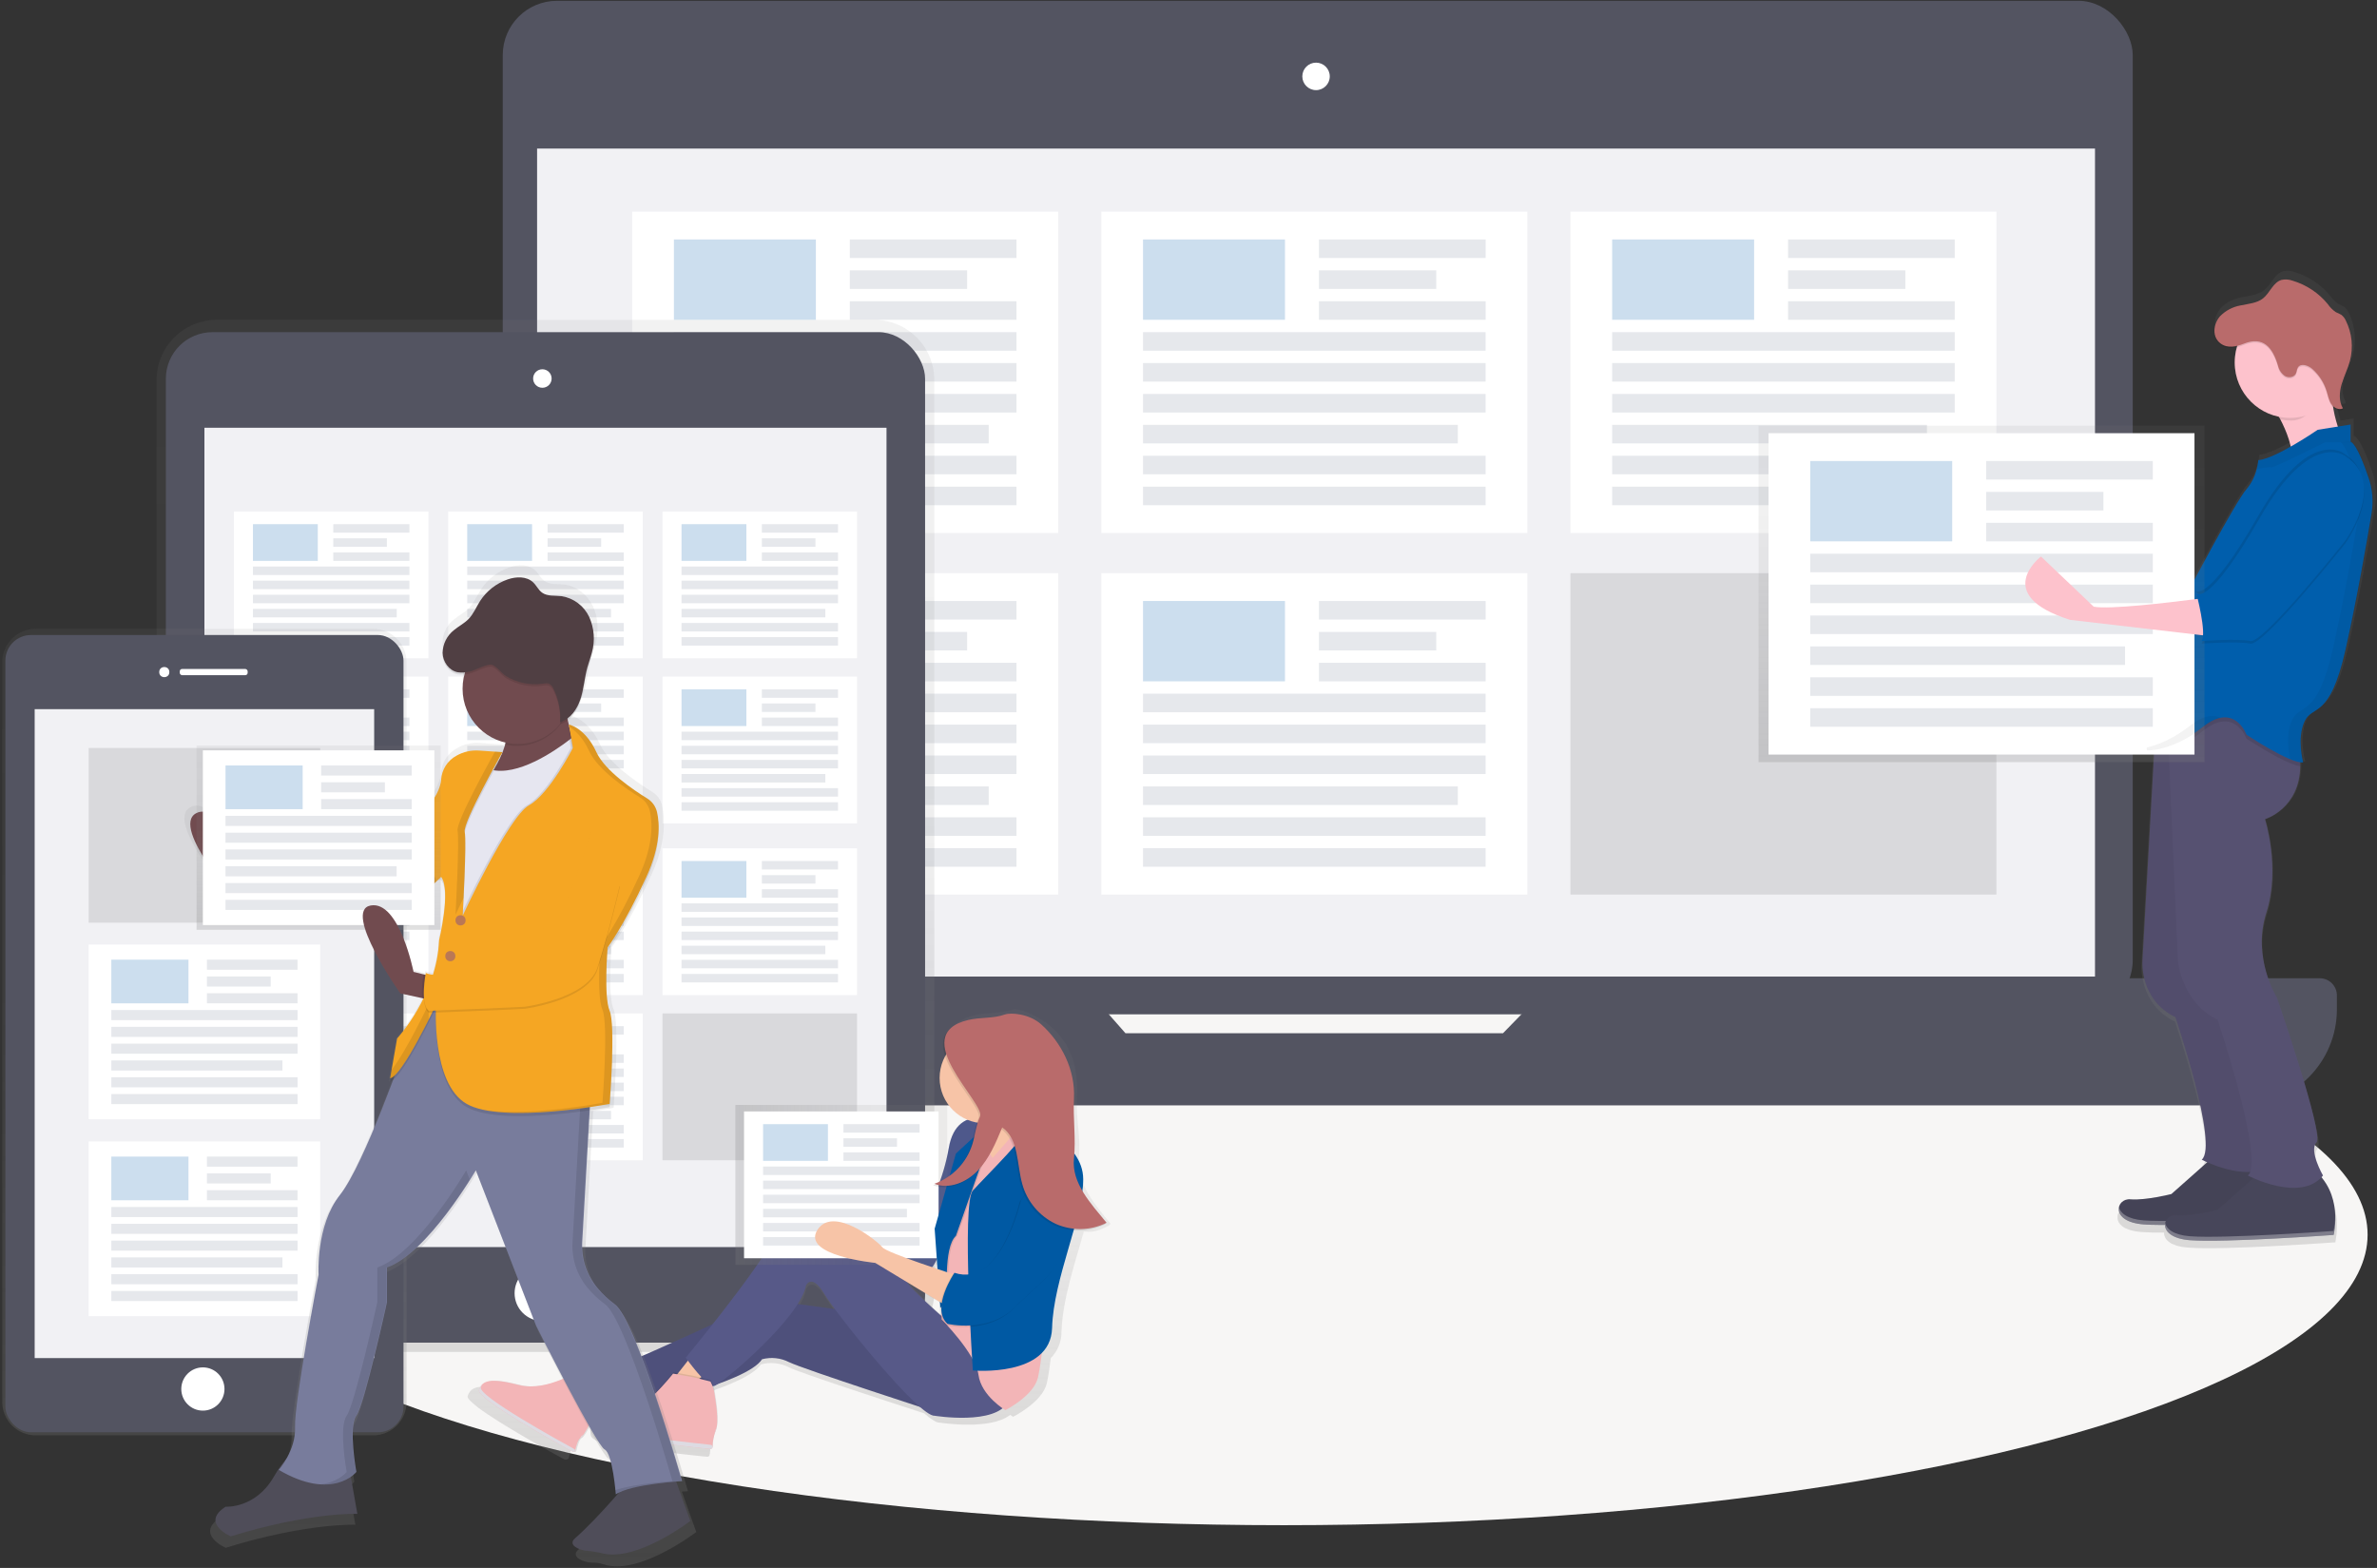 <?xml version="1.0" encoding="UTF-8"?> <svg xmlns="http://www.w3.org/2000/svg" xmlns:xlink="http://www.w3.org/1999/xlink" width="470px" height="310px" viewBox="0 0 470 310"><rect x="0" y="0" width="470" height="310" fill="#333333" stroke="none"/><!-- Generator: Sketch 53.2 (72643) - https://sketchapp.com --><title>outil_collaboratif_undraw_in_sync_xwsa</title><desc>Created with Sketch.</desc><defs><linearGradient x1="50.003%" y1="99.998%" x2="50.003%" y2="1.09563614e-05%" id="linearGradient-1"><stop stop-color="#808080" stop-opacity="0.25" offset="0%"></stop><stop stop-color="#808080" stop-opacity="0.12" offset="54%"></stop><stop stop-color="#808080" stop-opacity="0.1" offset="100%"></stop></linearGradient><linearGradient x1="50%" y1="100%" x2="50%" y2="9.12295312e-06%" id="linearGradient-2"><stop stop-color="#808080" stop-opacity="0.25" offset="0%"></stop><stop stop-color="#808080" stop-opacity="0.12" offset="54%"></stop><stop stop-color="#808080" stop-opacity="0.1" offset="100%"></stop></linearGradient><linearGradient x1="49.994%" y1="100.059%" x2="49.994%" y2="-0.001%" id="linearGradient-3"><stop stop-color="#808080" stop-opacity="0.25" offset="0%"></stop><stop stop-color="#808080" stop-opacity="0.12" offset="54%"></stop><stop stop-color="#808080" stop-opacity="0.1" offset="100%"></stop></linearGradient><linearGradient x1="0%" y1="49.993%" x2="100%" y2="49.993%" id="linearGradient-4"><stop stop-color="#808080" stop-opacity="0.25" offset="0%"></stop><stop stop-color="#808080" stop-opacity="0.12" offset="54%"></stop><stop stop-color="#808080" stop-opacity="0.1" offset="100%"></stop></linearGradient><linearGradient x1="50%" y1="100.008%" x2="50%" y2="0.02%" id="linearGradient-5"><stop stop-color="#808080" stop-opacity="0.25" offset="0%"></stop><stop stop-color="#808080" stop-opacity="0.12" offset="54%"></stop><stop stop-color="#808080" stop-opacity="0.1" offset="100%"></stop></linearGradient><linearGradient x1="49.995%" y1="100%" x2="49.995%" y2="0%" id="linearGradient-6"><stop stop-color="#808080" stop-opacity="0.25" offset="0%"></stop><stop stop-color="#808080" stop-opacity="0.12" offset="54%"></stop><stop stop-color="#808080" stop-opacity="0.1" offset="100%"></stop></linearGradient><linearGradient x1="50.1%" y1="100.116%" x2="50.1%" y2="-0.001%" id="linearGradient-7"><stop stop-color="#808080" stop-opacity="0.25" offset="0%"></stop><stop stop-color="#808080" stop-opacity="0.12" offset="54%"></stop><stop stop-color="#808080" stop-opacity="0.1" offset="100%"></stop></linearGradient><linearGradient x1="50.003%" y1="100%" x2="50.003%" y2="0%" id="linearGradient-8"><stop stop-color="#808080" stop-opacity="0.25" offset="0%"></stop><stop stop-color="#808080" stop-opacity="0.12" offset="54%"></stop><stop stop-color="#808080" stop-opacity="0.1" offset="100%"></stop></linearGradient></defs><g id="Page-1" stroke="none" stroke-width="1" fill="none" fill-rule="evenodd"><g id="outil_collaboratif_undraw_in_sync_xwsa"><g id="Group" opacity="0.5" transform="translate(30.873, 141.161)" stroke="#535461" stroke-width="0.922"><path d="M17.551,0.074 C17.551,0.074 15.634,7.685 0.226,2.09" id="Path"></path><path d="M1.908,26.701 C1.908,26.701 11.312,15.818 7.036,10.476" id="Path"></path></g><path d="M87.231,90.68 C87.231,90.68 81.328,103.933 54.101,99.297" id="Path" stroke="#535461" stroke-width="0.922"></path><path d="M49.811,139.768 C49.811,139.768 70.763,118.787 64.358,111.166" id="Path" stroke="#535461" stroke-width="0.922"></path><ellipse id="Oval" fill="#F7F6F5" fill-rule="nonzero" cx="253.878" cy="244.107" rx="214.265" ry="57.442"></ellipse><rect id="Rectangle" fill="#535461" fill-rule="nonzero" x="99.41" y="0.161" width="322.291" height="200.388" rx="10.718"></rect><rect id="Rectangle" fill="#F1F1F4" fill-rule="nonzero" x="106.197" y="29.372" width="308.044" height="163.705"></rect><ellipse id="Oval" fill="#FFFFFF" fill-rule="nonzero" cx="260.219" cy="15.103" rx="2.714" ry="2.717"></ellipse><path d="M307.781,193.413 L297.183,204.282 L222.536,204.282 L212.97,193.413 L61.072,193.413 C59.199,193.413 57.681,194.933 57.681,196.808 L57.681,199.549 C57.681,204.591 59.683,209.426 63.247,212.99 C66.81,216.553 71.643,218.552 76.679,218.545 L443.095,218.545 C453.574,218.545 462.07,210.04 462.07,199.549 L462.07,196.808 C462.07,194.933 460.552,193.413 458.679,193.413 L307.781,193.413 Z" id="Path" fill="#535461" fill-rule="nonzero"></path><rect id="Rectangle" fill="#FFFFFF" fill-rule="nonzero" x="125.011" y="41.845" width="84.218" height="63.541"></rect><rect id="Rectangle" fill="#005EAC" fill-rule="nonzero" opacity="0.2" x="133.25" y="47.344" width="28.071" height="15.883"></rect><rect id="Rectangle" fill="#E6E8EC" fill-rule="nonzero" x="168.034" y="47.344" width="32.955" height="3.667"></rect><rect id="Rectangle" fill="#E6E8EC" fill-rule="nonzero" x="168.034" y="53.452" width="23.191" height="3.667"></rect><rect id="Rectangle" fill="#E6E8EC" fill-rule="nonzero" x="168.034" y="59.56" width="32.955" height="3.667"></rect><rect id="Rectangle" fill="#E6E8EC" fill-rule="nonzero" x="133.25" y="65.672" width="67.74" height="3.667"></rect><rect id="Rectangle" fill="#E6E8EC" fill-rule="nonzero" x="133.25" y="71.78" width="67.74" height="3.667"></rect><rect id="Rectangle" fill="#E6E8EC" fill-rule="nonzero" x="133.25" y="77.892" width="67.74" height="3.667"></rect><rect id="Rectangle" fill="#E6E8EC" fill-rule="nonzero" x="133.25" y="84" width="62.247" height="3.667"></rect><rect id="Rectangle" fill="#E6E8EC" fill-rule="nonzero" x="133.25" y="90.108" width="67.74" height="3.667"></rect><rect id="Rectangle" fill="#E6E8EC" fill-rule="nonzero" x="133.25" y="96.22" width="67.74" height="3.667"></rect><rect id="Rectangle" fill="#FFFFFF" fill-rule="nonzero" x="217.771" y="41.845" width="84.218" height="63.541"></rect><rect id="Rectangle" fill="#005EAC" fill-rule="nonzero" opacity="0.2" x="226.005" y="47.344" width="28.071" height="15.883"></rect><rect id="Rectangle" fill="#E6E8EC" fill-rule="nonzero" x="260.795" y="47.344" width="32.955" height="3.667"></rect><rect id="Rectangle" fill="#E6E8EC" fill-rule="nonzero" x="260.795" y="53.452" width="23.191" height="3.667"></rect><rect id="Rectangle" fill="#E6E8EC" fill-rule="nonzero" x="260.795" y="59.56" width="32.955" height="3.667"></rect><rect id="Rectangle" fill="#E6E8EC" fill-rule="nonzero" x="226.005" y="65.672" width="67.74" height="3.667"></rect><rect id="Rectangle" fill="#E6E8EC" fill-rule="nonzero" x="226.005" y="71.78" width="67.74" height="3.667"></rect><rect id="Rectangle" fill="#E6E8EC" fill-rule="nonzero" x="226.005" y="77.892" width="67.74" height="3.667"></rect><rect id="Rectangle" fill="#E6E8EC" fill-rule="nonzero" x="226.005" y="84" width="62.247" height="3.667"></rect><rect id="Rectangle" fill="#E6E8EC" fill-rule="nonzero" x="226.005" y="90.108" width="67.74" height="3.667"></rect><rect id="Rectangle" fill="#E6E8EC" fill-rule="nonzero" x="226.005" y="96.22" width="67.74" height="3.667"></rect><rect id="Rectangle" fill="#FFFFFF" fill-rule="nonzero" x="310.527" y="41.845" width="84.218" height="63.541"></rect><rect id="Rectangle" fill="#005EAC" fill-rule="nonzero" opacity="0.2" x="318.766" y="47.344" width="28.071" height="15.883"></rect><rect id="Rectangle" fill="#E6E8EC" fill-rule="nonzero" x="353.551" y="47.344" width="32.955" height="3.667"></rect><rect id="Rectangle" fill="#E6E8EC" fill-rule="nonzero" x="353.551" y="53.452" width="23.191" height="3.667"></rect><rect id="Rectangle" fill="#E6E8EC" fill-rule="nonzero" x="353.551" y="59.56" width="32.955" height="3.667"></rect><rect id="Rectangle" fill="#E6E8EC" fill-rule="nonzero" x="318.766" y="65.672" width="67.74" height="3.667"></rect><rect id="Rectangle" fill="#E6E8EC" fill-rule="nonzero" x="318.766" y="71.78" width="67.74" height="3.667"></rect><rect id="Rectangle" fill="#E6E8EC" fill-rule="nonzero" x="318.766" y="77.892" width="67.74" height="3.667"></rect><rect id="Rectangle" fill="#E6E8EC" fill-rule="nonzero" x="318.766" y="84" width="62.247" height="3.667"></rect><rect id="Rectangle" fill="#E6E8EC" fill-rule="nonzero" x="318.766" y="90.108" width="67.74" height="3.667"></rect><rect id="Rectangle" fill="#E6E8EC" fill-rule="nonzero" x="318.766" y="96.22" width="67.74" height="3.667"></rect><rect id="Rectangle" fill="#FFFFFF" fill-rule="nonzero" x="125.011" y="113.325" width="84.218" height="63.541"></rect><rect id="Rectangle" fill="#005EAC" fill-rule="nonzero" opacity="0.2" x="133.25" y="118.824" width="28.071" height="15.883"></rect><rect id="Rectangle" fill="#E6E8EC" fill-rule="nonzero" x="168.034" y="118.824" width="32.955" height="3.667"></rect><rect id="Rectangle" fill="#E6E8EC" fill-rule="nonzero" x="168.034" y="124.936" width="23.191" height="3.667"></rect><rect id="Rectangle" fill="#E6E8EC" fill-rule="nonzero" x="168.034" y="131.044" width="32.955" height="3.667"></rect><rect id="Rectangle" fill="#E6E8EC" fill-rule="nonzero" x="133.25" y="137.152" width="67.74" height="3.667"></rect><rect id="Rectangle" fill="#E6E8EC" fill-rule="nonzero" x="133.25" y="143.264" width="67.74" height="3.667"></rect><rect id="Rectangle" fill="#E6E8EC" fill-rule="nonzero" x="133.25" y="149.372" width="67.74" height="3.667"></rect><rect id="Rectangle" fill="#E6E8EC" fill-rule="nonzero" x="133.25" y="155.484" width="62.247" height="3.667"></rect><rect id="Rectangle" fill="#E6E8EC" fill-rule="nonzero" x="133.25" y="161.592" width="67.74" height="3.667"></rect><rect id="Rectangle" fill="#E6E8EC" fill-rule="nonzero" x="133.25" y="167.7" width="67.74" height="3.667"></rect><rect id="Rectangle" fill="#FFFFFF" fill-rule="nonzero" x="217.771" y="113.325" width="84.218" height="63.541"></rect><rect id="Rectangle" fill="#005EAC" fill-rule="nonzero" opacity="0.2" x="226.005" y="118.824" width="28.071" height="15.883"></rect><rect id="Rectangle" fill="#E6E8EC" fill-rule="nonzero" x="260.795" y="118.824" width="32.955" height="3.667"></rect><rect id="Rectangle" fill="#E6E8EC" fill-rule="nonzero" x="260.795" y="124.936" width="23.191" height="3.667"></rect><rect id="Rectangle" fill="#E6E8EC" fill-rule="nonzero" x="260.795" y="131.044" width="32.955" height="3.667"></rect><rect id="Rectangle" fill="#E6E8EC" fill-rule="nonzero" x="226.005" y="137.152" width="67.74" height="3.667"></rect><rect id="Rectangle" fill="#E6E8EC" fill-rule="nonzero" x="226.005" y="143.264" width="67.74" height="3.667"></rect><rect id="Rectangle" fill="#E6E8EC" fill-rule="nonzero" x="226.005" y="149.372" width="67.74" height="3.667"></rect><rect id="Rectangle" fill="#E6E8EC" fill-rule="nonzero" x="226.005" y="155.484" width="62.247" height="3.667"></rect><rect id="Rectangle" fill="#E6E8EC" fill-rule="nonzero" x="226.005" y="161.592" width="67.74" height="3.667"></rect><rect id="Rectangle" fill="#E6E8EC" fill-rule="nonzero" x="226.005" y="167.7" width="67.74" height="3.667"></rect><rect id="Rectangle" fill="#000000" fill-rule="nonzero" opacity="0.1" x="310.527" y="113.325" width="84.218" height="63.541"></rect><path d="M172.826,63.227 L42.885,63.227 C39.725,63.221 36.693,64.473 34.456,66.707 C32.219,68.942 30.961,71.975 30.96,75.138 L30.96,255.39 C30.964,258.551 32.222,261.581 34.458,263.813 C36.693,266.046 39.723,267.297 42.881,267.292 L172.822,267.292 C175.979,267.297 179.009,266.046 181.245,263.813 C183.48,261.581 184.739,258.551 184.742,255.39 L184.742,75.138 C184.741,71.976 183.485,68.945 181.25,66.711 C179.015,64.477 175.985,63.223 172.826,63.227 L172.826,63.227 Z" id="Path" fill="url(#linearGradient-1)" fill-rule="nonzero"></path><rect id="Rectangle" fill="#535461" fill-rule="nonzero" x="32.794" y="65.672" width="150.124" height="199.784" rx="9.216"></rect><rect id="Rectangle" fill="#F1F1F4" fill-rule="nonzero" x="40.42" y="84.572" width="134.867" height="161.989"></rect><ellipse id="Oval" fill="#FFFFFF" fill-rule="nonzero" cx="107.243" cy="74.838" rx="1.829" ry="1.831"></ellipse><ellipse id="Oval" fill="#FFFFFF" fill-rule="nonzero" cx="107.243" cy="255.681" rx="5.493" ry="5.499"></ellipse><rect id="Rectangle" fill="#FFFFFF" fill-rule="nonzero" x="46.249" y="101.124" width="38.466" height="29.026"></rect><rect id="Rectangle" fill="#005EAC" fill-rule="nonzero" opacity="0.2" x="50.014" y="103.638" width="12.824" height="7.256"></rect><rect id="Rectangle" fill="#E6E8EC" fill-rule="nonzero" x="65.901" y="103.638" width="15.054" height="1.675"></rect><rect id="Rectangle" fill="#E6E8EC" fill-rule="nonzero" x="65.901" y="106.429" width="10.593" height="1.675"></rect><rect id="Rectangle" fill="#E6E8EC" fill-rule="nonzero" x="65.901" y="109.22" width="15.054" height="1.675"></rect><rect id="Rectangle" fill="#E6E8EC" fill-rule="nonzero" x="50.014" y="112.011" width="30.942" height="1.675"></rect><rect id="Rectangle" fill="#E6E8EC" fill-rule="nonzero" x="50.014" y="114.801" width="30.942" height="1.675"></rect><rect id="Rectangle" fill="#E6E8EC" fill-rule="nonzero" x="50.014" y="117.592" width="30.942" height="1.675"></rect><rect id="Rectangle" fill="#E6E8EC" fill-rule="nonzero" x="50.014" y="120.383" width="28.435" height="1.675"></rect><rect id="Rectangle" fill="#E6E8EC" fill-rule="nonzero" x="50.014" y="123.174" width="30.942" height="1.675"></rect><rect id="Rectangle" fill="#E6E8EC" fill-rule="nonzero" x="50.014" y="125.965" width="30.942" height="1.675"></rect><rect id="Rectangle" fill="#FFFFFF" fill-rule="nonzero" x="88.623" y="101.124" width="38.466" height="29.026"></rect><rect id="Rectangle" fill="#005EAC" fill-rule="nonzero" opacity="0.2" x="92.383" y="103.638" width="12.824" height="7.256"></rect><rect id="Rectangle" fill="#E6E8EC" fill-rule="nonzero" x="108.275" y="103.638" width="15.054" height="1.675"></rect><rect id="Rectangle" fill="#E6E8EC" fill-rule="nonzero" x="108.275" y="106.429" width="10.593" height="1.675"></rect><rect id="Rectangle" fill="#E6E8EC" fill-rule="nonzero" x="108.275" y="109.22" width="15.054" height="1.675"></rect><rect id="Rectangle" fill="#E6E8EC" fill-rule="nonzero" x="92.383" y="112.011" width="30.942" height="1.675"></rect><rect id="Rectangle" fill="#E6E8EC" fill-rule="nonzero" x="92.383" y="114.801" width="30.942" height="1.675"></rect><rect id="Rectangle" fill="#E6E8EC" fill-rule="nonzero" x="92.383" y="117.592" width="30.942" height="1.675"></rect><rect id="Rectangle" fill="#E6E8EC" fill-rule="nonzero" x="92.383" y="120.383" width="28.435" height="1.675"></rect><rect id="Rectangle" fill="#E6E8EC" fill-rule="nonzero" x="92.383" y="123.174" width="30.942" height="1.675"></rect><rect id="Rectangle" fill="#E6E8EC" fill-rule="nonzero" x="92.383" y="125.965" width="30.942" height="1.675"></rect><rect id="Rectangle" fill="#FFFFFF" fill-rule="nonzero" x="130.992" y="101.124" width="38.466" height="29.026"></rect><rect id="Rectangle" fill="#005EAC" fill-rule="nonzero" opacity="0.2" x="134.756" y="103.638" width="12.824" height="7.256"></rect><rect id="Rectangle" fill="#E6E8EC" fill-rule="nonzero" x="150.644" y="103.638" width="15.054" height="1.675"></rect><rect id="Rectangle" fill="#E6E8EC" fill-rule="nonzero" x="150.644" y="106.429" width="10.593" height="1.675"></rect><rect id="Rectangle" fill="#E6E8EC" fill-rule="nonzero" x="150.644" y="109.22" width="15.054" height="1.675"></rect><rect id="Rectangle" fill="#E6E8EC" fill-rule="nonzero" x="134.756" y="112.011" width="30.942" height="1.675"></rect><rect id="Rectangle" fill="#E6E8EC" fill-rule="nonzero" x="134.756" y="114.801" width="30.942" height="1.675"></rect><rect id="Rectangle" fill="#E6E8EC" fill-rule="nonzero" x="134.756" y="117.592" width="30.942" height="1.675"></rect><rect id="Rectangle" fill="#E6E8EC" fill-rule="nonzero" x="134.756" y="120.383" width="28.435" height="1.675"></rect><rect id="Rectangle" fill="#E6E8EC" fill-rule="nonzero" x="134.756" y="123.174" width="30.942" height="1.675"></rect><rect id="Rectangle" fill="#E6E8EC" fill-rule="nonzero" x="134.756" y="125.965" width="30.942" height="1.675"></rect><rect id="Rectangle" fill="#FFFFFF" fill-rule="nonzero" x="46.249" y="133.775" width="38.466" height="29.026"></rect><rect id="Rectangle" fill="#005EAC" fill-rule="nonzero" opacity="0.2" x="50.014" y="136.289" width="12.824" height="7.256"></rect><rect id="Rectangle" fill="#E6E8EC" fill-rule="nonzero" x="65.901" y="136.289" width="15.054" height="1.675"></rect><rect id="Rectangle" fill="#E6E8EC" fill-rule="nonzero" x="65.901" y="139.08" width="10.593" height="1.675"></rect><rect id="Rectangle" fill="#E6E8EC" fill-rule="nonzero" x="65.901" y="141.871" width="15.054" height="1.675"></rect><rect id="Rectangle" fill="#E6E8EC" fill-rule="nonzero" x="50.014" y="144.662" width="30.942" height="1.675"></rect><rect id="Rectangle" fill="#E6E8EC" fill-rule="nonzero" x="50.014" y="147.453" width="30.942" height="1.675"></rect><rect id="Rectangle" fill="#E6E8EC" fill-rule="nonzero" x="50.014" y="150.244" width="30.942" height="1.675"></rect><rect id="Rectangle" fill="#E6E8EC" fill-rule="nonzero" x="50.014" y="153.035" width="28.435" height="1.675"></rect><rect id="Rectangle" fill="#E6E8EC" fill-rule="nonzero" x="50.014" y="155.826" width="30.942" height="1.675"></rect><rect id="Rectangle" fill="#E6E8EC" fill-rule="nonzero" x="50.014" y="158.617" width="30.942" height="1.675"></rect><rect id="Rectangle" fill="#FFFFFF" fill-rule="nonzero" x="88.623" y="133.775" width="38.466" height="29.026"></rect><rect id="Rectangle" fill="#005EAC" fill-rule="nonzero" opacity="0.2" x="92.383" y="136.289" width="12.824" height="7.256"></rect><rect id="Rectangle" fill="#E6E8EC" fill-rule="nonzero" x="108.275" y="136.289" width="15.054" height="1.675"></rect><rect id="Rectangle" fill="#E6E8EC" fill-rule="nonzero" x="108.275" y="139.08" width="10.593" height="1.675"></rect><rect id="Rectangle" fill="#E6E8EC" fill-rule="nonzero" x="108.275" y="141.871" width="15.054" height="1.675"></rect><rect id="Rectangle" fill="#E6E8EC" fill-rule="nonzero" x="92.383" y="144.662" width="30.942" height="1.675"></rect><rect id="Rectangle" fill="#E6E8EC" fill-rule="nonzero" x="92.383" y="147.453" width="30.942" height="1.675"></rect><rect id="Rectangle" fill="#E6E8EC" fill-rule="nonzero" x="92.383" y="150.244" width="30.942" height="1.675"></rect><rect id="Rectangle" fill="#E6E8EC" fill-rule="nonzero" x="92.383" y="153.035" width="28.435" height="1.675"></rect><rect id="Rectangle" fill="#E6E8EC" fill-rule="nonzero" x="92.383" y="155.826" width="30.942" height="1.675"></rect><rect id="Rectangle" fill="#E6E8EC" fill-rule="nonzero" x="92.383" y="158.617" width="30.942" height="1.675"></rect><rect id="Rectangle" fill="#FFFFFF" fill-rule="nonzero" x="130.992" y="133.775" width="38.466" height="29.026"></rect><rect id="Rectangle" fill="#005EAC" fill-rule="nonzero" opacity="0.2" x="134.756" y="136.289" width="12.824" height="7.256"></rect><rect id="Rectangle" fill="#E6E8EC" fill-rule="nonzero" x="150.644" y="136.289" width="15.054" height="1.675"></rect><rect id="Rectangle" fill="#E6E8EC" fill-rule="nonzero" x="150.644" y="139.08" width="10.593" height="1.675"></rect><rect id="Rectangle" fill="#E6E8EC" fill-rule="nonzero" x="150.644" y="141.871" width="15.054" height="1.675"></rect><rect id="Rectangle" fill="#E6E8EC" fill-rule="nonzero" x="134.756" y="144.662" width="30.942" height="1.675"></rect><rect id="Rectangle" fill="#E6E8EC" fill-rule="nonzero" x="134.756" y="147.453" width="30.942" height="1.675"></rect><rect id="Rectangle" fill="#E6E8EC" fill-rule="nonzero" x="134.756" y="150.244" width="30.942" height="1.675"></rect><rect id="Rectangle" fill="#E6E8EC" fill-rule="nonzero" x="134.756" y="153.035" width="28.435" height="1.675"></rect><rect id="Rectangle" fill="#E6E8EC" fill-rule="nonzero" x="134.756" y="155.826" width="30.942" height="1.675"></rect><rect id="Rectangle" fill="#E6E8EC" fill-rule="nonzero" x="134.756" y="158.617" width="30.942" height="1.675"></rect><rect id="Rectangle" fill="#FFFFFF" fill-rule="nonzero" x="46.249" y="167.718" width="38.466" height="29.026"></rect><rect id="Rectangle" fill="#005EAC" fill-rule="nonzero" opacity="0.2" x="50.014" y="170.232" width="12.824" height="7.256"></rect><rect id="Rectangle" fill="#E6E8EC" fill-rule="nonzero" x="65.901" y="170.232" width="15.054" height="1.675"></rect><rect id="Rectangle" fill="#E6E8EC" fill-rule="nonzero" x="65.901" y="173.023" width="10.593" height="1.675"></rect><rect id="Rectangle" fill="#E6E8EC" fill-rule="nonzero" x="65.901" y="175.814" width="15.054" height="1.675"></rect><rect id="Rectangle" fill="#E6E8EC" fill-rule="nonzero" x="50.014" y="178.605" width="30.942" height="1.675"></rect><rect id="Rectangle" fill="#E6E8EC" fill-rule="nonzero" x="50.014" y="181.396" width="30.942" height="1.675"></rect><rect id="Rectangle" fill="#E6E8EC" fill-rule="nonzero" x="50.014" y="184.187" width="30.942" height="1.675"></rect><rect id="Rectangle" fill="#E6E8EC" fill-rule="nonzero" x="50.014" y="186.978" width="28.435" height="1.675"></rect><rect id="Rectangle" fill="#E6E8EC" fill-rule="nonzero" x="50.014" y="189.769" width="30.942" height="1.675"></rect><rect id="Rectangle" fill="#E6E8EC" fill-rule="nonzero" x="50.014" y="192.56" width="30.942" height="1.675"></rect><rect id="Rectangle" fill="#FFFFFF" fill-rule="nonzero" x="88.623" y="167.718" width="38.466" height="29.026"></rect><rect id="Rectangle" fill="#005EAC" fill-rule="nonzero" opacity="0.2" x="92.383" y="170.232" width="12.824" height="7.256"></rect><rect id="Rectangle" fill="#E6E8EC" fill-rule="nonzero" x="108.275" y="170.232" width="15.054" height="1.675"></rect><rect id="Rectangle" fill="#E6E8EC" fill-rule="nonzero" x="108.275" y="173.023" width="10.593" height="1.675"></rect><rect id="Rectangle" fill="#E6E8EC" fill-rule="nonzero" x="108.275" y="175.814" width="15.054" height="1.675"></rect><rect id="Rectangle" fill="#E6E8EC" fill-rule="nonzero" x="92.383" y="178.605" width="30.942" height="1.675"></rect><rect id="Rectangle" fill="#E6E8EC" fill-rule="nonzero" x="92.383" y="181.396" width="30.942" height="1.675"></rect><rect id="Rectangle" fill="#E6E8EC" fill-rule="nonzero" x="92.383" y="184.187" width="30.942" height="1.675"></rect><rect id="Rectangle" fill="#E6E8EC" fill-rule="nonzero" x="92.383" y="186.978" width="28.435" height="1.675"></rect><rect id="Rectangle" fill="#E6E8EC" fill-rule="nonzero" x="92.383" y="189.769" width="30.942" height="1.675"></rect><rect id="Rectangle" fill="#E6E8EC" fill-rule="nonzero" x="92.383" y="192.56" width="30.942" height="1.675"></rect><rect id="Rectangle" fill="#FFFFFF" fill-rule="nonzero" x="130.992" y="167.718" width="38.466" height="29.026"></rect><rect id="Rectangle" fill="#005EAC" fill-rule="nonzero" opacity="0.2" x="134.756" y="170.232" width="12.824" height="7.256"></rect><rect id="Rectangle" fill="#E6E8EC" fill-rule="nonzero" x="150.644" y="170.232" width="15.054" height="1.675"></rect><rect id="Rectangle" fill="#E6E8EC" fill-rule="nonzero" x="150.644" y="173.023" width="10.593" height="1.675"></rect><rect id="Rectangle" fill="#E6E8EC" fill-rule="nonzero" x="150.644" y="175.814" width="15.054" height="1.675"></rect><rect id="Rectangle" fill="#E6E8EC" fill-rule="nonzero" x="134.756" y="178.605" width="30.942" height="1.675"></rect><rect id="Rectangle" fill="#E6E8EC" fill-rule="nonzero" x="134.756" y="181.396" width="30.942" height="1.675"></rect><rect id="Rectangle" fill="#E6E8EC" fill-rule="nonzero" x="134.756" y="184.187" width="30.942" height="1.675"></rect><rect id="Rectangle" fill="#E6E8EC" fill-rule="nonzero" x="134.756" y="186.978" width="28.435" height="1.675"></rect><rect id="Rectangle" fill="#E6E8EC" fill-rule="nonzero" x="134.756" y="189.769" width="30.942" height="1.675"></rect><rect id="Rectangle" fill="#E6E8EC" fill-rule="nonzero" x="134.756" y="192.56" width="30.942" height="1.675"></rect><rect id="Rectangle" fill="#FFFFFF" fill-rule="nonzero" x="46.249" y="200.37" width="38.466" height="29.026"></rect><rect id="Rectangle" fill="#005EAC" fill-rule="nonzero" opacity="0.2" x="50.014" y="202.884" width="12.824" height="7.256"></rect><rect id="Rectangle" fill="#E6E8EC" fill-rule="nonzero" x="65.901" y="202.884" width="15.054" height="1.675"></rect><rect id="Rectangle" fill="#E6E8EC" fill-rule="nonzero" x="65.901" y="205.675" width="10.593" height="1.675"></rect><rect id="Rectangle" fill="#E6E8EC" fill-rule="nonzero" x="65.901" y="208.466" width="15.054" height="1.675"></rect><rect id="Rectangle" fill="#E6E8EC" fill-rule="nonzero" x="50.014" y="211.257" width="30.942" height="1.675"></rect><rect id="Rectangle" fill="#E6E8EC" fill-rule="nonzero" x="50.014" y="214.048" width="30.942" height="1.675"></rect><rect id="Rectangle" fill="#E6E8EC" fill-rule="nonzero" x="50.014" y="216.839" width="30.942" height="1.675"></rect><rect id="Rectangle" fill="#E6E8EC" fill-rule="nonzero" x="50.014" y="219.629" width="28.435" height="1.675"></rect><rect id="Rectangle" fill="#E6E8EC" fill-rule="nonzero" x="50.014" y="222.42" width="30.942" height="1.675"></rect><rect id="Rectangle" fill="#E6E8EC" fill-rule="nonzero" x="50.014" y="225.211" width="30.942" height="1.675"></rect><rect id="Rectangle" fill="#FFFFFF" fill-rule="nonzero" x="88.623" y="200.37" width="38.466" height="29.026"></rect><rect id="Rectangle" fill="#005EAC" fill-rule="nonzero" opacity="0.2" x="92.383" y="202.884" width="12.824" height="7.256"></rect><rect id="Rectangle" fill="#E6E8EC" fill-rule="nonzero" x="108.275" y="202.884" width="15.054" height="1.675"></rect><rect id="Rectangle" fill="#E6E8EC" fill-rule="nonzero" x="108.275" y="205.675" width="10.593" height="1.675"></rect><rect id="Rectangle" fill="#E6E8EC" fill-rule="nonzero" x="108.275" y="208.466" width="15.054" height="1.675"></rect><rect id="Rectangle" fill="#E6E8EC" fill-rule="nonzero" x="92.383" y="211.257" width="30.942" height="1.675"></rect><rect id="Rectangle" fill="#E6E8EC" fill-rule="nonzero" x="92.383" y="214.048" width="30.942" height="1.675"></rect><rect id="Rectangle" fill="#E6E8EC" fill-rule="nonzero" x="92.383" y="216.839" width="30.942" height="1.675"></rect><rect id="Rectangle" fill="#E6E8EC" fill-rule="nonzero" x="92.383" y="219.629" width="28.435" height="1.675"></rect><rect id="Rectangle" fill="#E6E8EC" fill-rule="nonzero" x="92.383" y="222.42" width="30.942" height="1.675"></rect><rect id="Rectangle" fill="#E6E8EC" fill-rule="nonzero" x="92.383" y="225.211" width="30.942" height="1.675"></rect><rect id="Rectangle" fill="#000000" fill-rule="nonzero" opacity="0.1" x="130.992" y="200.37" width="38.466" height="29.026"></rect><path d="M73.781,124.323 L7.059,124.323 C5.309,124.319 3.629,125.012 2.389,126.248 C1.149,127.484 0.451,129.163 0.447,130.915 L0.447,277.192 C0.451,278.944 1.149,280.622 2.389,281.859 C3.629,283.095 5.309,283.787 7.059,283.784 L73.781,283.784 C75.531,283.787 77.211,283.095 78.451,281.859 C79.691,280.622 80.389,278.944 80.393,277.192 L80.393,130.92 C80.391,129.167 79.692,127.487 78.452,126.25 C77.212,125.012 75.532,124.319 73.781,124.323 Z" id="Path" fill="url(#linearGradient-2)" fill-rule="nonzero"></path><rect id="Rectangle" fill="#535461" fill-rule="nonzero" x="1.06" y="125.55" width="78.725" height="157.629" rx="5.069"></rect><rect id="Rectangle" fill="#F1F1F4" fill-rule="nonzero" x="6.856" y="140.21" width="67.127" height="128.299"></rect><ellipse id="Oval" fill="#FFFFFF" fill-rule="nonzero" cx="32.485" cy="132.88" rx="1" ry="1"></ellipse><rect id="Rectangle" fill="#FFFFFF" fill-rule="nonzero" x="35.54" y="132.267" width="13.427" height="1.222" rx="0.461"></rect><ellipse id="Oval" fill="#FFFFFF" fill-rule="nonzero" cx="40.116" cy="274.622" rx="4.271" ry="4.276"></ellipse><rect id="Rectangle" fill="#000000" fill-rule="nonzero" opacity="0.1" x="17.533" y="147.891" width="45.774" height="34.538"></rect><rect id="Rectangle" fill="#FFFFFF" fill-rule="nonzero" x="17.533" y="186.747" width="45.774" height="34.538"></rect><rect id="Rectangle" fill="#005EAC" fill-rule="nonzero" opacity="0.2" x="22.012" y="189.737" width="15.257" height="8.636"></rect><rect id="Rectangle" fill="#E6E8EC" fill-rule="nonzero" x="40.918" y="189.737" width="17.911" height="1.993"></rect><rect id="Rectangle" fill="#E6E8EC" fill-rule="nonzero" x="40.918" y="193.058" width="12.607" height="1.993"></rect><rect id="Rectangle" fill="#E6E8EC" fill-rule="nonzero" x="40.918" y="196.375" width="17.911" height="1.993"></rect><rect id="Rectangle" fill="#E6E8EC" fill-rule="nonzero" x="22.012" y="199.696" width="36.821" height="1.993"></rect><rect id="Rectangle" fill="#E6E8EC" fill-rule="nonzero" x="22.012" y="203.018" width="36.821" height="1.993"></rect><rect id="Rectangle" fill="#E6E8EC" fill-rule="nonzero" x="22.012" y="206.339" width="36.821" height="1.993"></rect><rect id="Rectangle" fill="#E6E8EC" fill-rule="nonzero" x="22.012" y="209.661" width="33.835" height="1.993"></rect><rect id="Rectangle" fill="#E6E8EC" fill-rule="nonzero" x="22.012" y="212.982" width="36.821" height="1.993"></rect><rect id="Rectangle" fill="#E6E8EC" fill-rule="nonzero" x="22.012" y="216.303" width="36.821" height="1.993"></rect><rect id="Rectangle" fill="#FFFFFF" fill-rule="nonzero" x="17.533" y="225.682" width="45.774" height="34.538"></rect><rect id="Rectangle" fill="#005EAC" fill-rule="nonzero" opacity="0.2" x="22.012" y="228.671" width="15.257" height="8.636"></rect><rect id="Rectangle" fill="#E6E8EC" fill-rule="nonzero" x="40.918" y="228.671" width="17.911" height="1.993"></rect><rect id="Rectangle" fill="#E6E8EC" fill-rule="nonzero" x="40.918" y="231.993" width="12.607" height="1.993"></rect><rect id="Rectangle" fill="#E6E8EC" fill-rule="nonzero" x="40.918" y="235.314" width="17.911" height="1.993"></rect><rect id="Rectangle" fill="#E6E8EC" fill-rule="nonzero" x="22.012" y="238.635" width="36.821" height="1.993"></rect><rect id="Rectangle" fill="#E6E8EC" fill-rule="nonzero" x="22.012" y="241.957" width="36.821" height="1.993"></rect><rect id="Rectangle" fill="#E6E8EC" fill-rule="nonzero" x="22.012" y="245.278" width="36.821" height="1.993"></rect><rect id="Rectangle" fill="#E6E8EC" fill-rule="nonzero" x="22.012" y="248.6" width="33.835" height="1.993"></rect><rect id="Rectangle" fill="#E6E8EC" fill-rule="nonzero" x="22.012" y="251.917" width="36.821" height="1.993"></rect><rect id="Rectangle" fill="#E6E8EC" fill-rule="nonzero" x="22.012" y="255.238" width="36.821" height="1.993"></rect><path d="M219.637,241.998 C216.541,238.239 212.79,233.916 213.315,228.911 C213.739,224.856 212.721,221.11 212.924,217.046 C213.21,211.271 212.044,206.745 207.887,203.041 C205.459,200.877 201.4,199.175 200.192,199.609 C197.796,200.467 195.184,200.139 192.718,200.716 C190.848,201.177 189.599,201.828 188.829,202.672 C187.277,204.056 187.249,206.021 187.959,208.12 C186.706,210.413 186.486,213.131 187.355,215.596 C188.223,218.06 190.098,220.039 192.511,221.036 C190.783,221.756 189.286,223.421 188.71,226.798 C188.3,229.118 187.683,231.397 186.866,233.607 C186.5,233.781 186.125,233.935 185.742,234.068 C185.825,234.101 185.913,234.124 186,234.156 C185.82,234.225 185.636,234.294 185.456,234.359 C185.788,234.488 186.13,234.587 186.479,234.654 C185.222,237.921 183.533,241.004 181.457,243.821 C181.457,243.821 176.241,244.974 174.213,242.958 C174.213,242.958 174.545,243.345 174.992,243.927 C173.006,243.101 169.753,241.758 166.97,240.651 C164.952,239.849 164.431,240.651 164.459,241.768 C163.962,241.825 163.483,241.982 163.049,242.229 C162.452,241.846 161.827,241.509 161.178,241.223 C160.017,240.937 156.252,238.917 152.483,245.836 C150.289,249.864 144.649,257.208 140.341,262.647 C131.932,266.517 120.988,271.411 116.924,272.652 L114.325,272.652 C113.984,272.094 113.745,271.73 113.745,271.73 L113.542,271.864 L113.454,271.73 C113.454,271.73 108.335,275.277 103.137,275.305 C102.398,275.293 101.662,275.197 100.944,275.019 C98.553,274.415 96.871,274.147 95.668,274.17 C94.244,274.147 93.438,274.484 92.936,275.12 L92.936,275.12 C92.87,275.204 92.81,275.292 92.756,275.383 L92.756,275.383 C92.7,275.477 92.649,275.574 92.604,275.674 L92.604,275.674 C92.558,275.775 92.516,275.882 92.475,275.992 C92.442,276.189 92.502,276.389 92.636,276.537 C92.705,276.637 92.781,276.732 92.862,276.823 L93.005,276.979 C94.034,277.939 95.149,278.802 96.336,279.558 C96.765,279.849 97.216,280.144 97.691,280.449 L98.589,281.021 L99.391,281.523 L99.714,281.722 L100.073,281.943 L100.714,282.335 L101.096,282.566 L101.815,282.995 L102.395,283.341 C103.916,284.264 105.437,285.112 106.801,285.883 L107.759,286.422 L107.851,286.473 L108.464,286.815 L109.528,287.405 L110.261,287.806 L110.602,287.996 L110.971,288.194 L111.044,288.235 L111.68,288.581 C111.945,288.625 112.216,288.551 112.422,288.378 C112.606,287.594 113.058,285.915 113.537,285.786 C114.016,285.657 116.108,281.985 116.703,279.54 L122.357,279.54 C123.468,279.446 124.572,279.278 125.66,279.037 C124.2,280.079 122.753,280.735 121.629,280.453 C119.251,279.863 116.998,281.311 116.772,282.76 L116.744,282.847 C116.744,282.875 116.744,282.907 116.744,282.935 C116.744,282.963 116.744,283.004 116.744,283.041 C116.744,283.078 116.744,283.101 116.744,283.129 C116.744,283.156 116.744,283.198 116.744,283.235 C116.744,283.272 116.744,283.295 116.744,283.322 C116.744,283.35 116.744,283.396 116.744,283.429 C116.744,283.461 116.744,283.484 116.744,283.512 C116.744,283.539 116.744,283.59 116.772,283.627 C116.8,283.664 116.772,283.678 116.772,283.701 C116.789,283.751 116.809,283.8 116.832,283.848 L116.832,283.885 C116.863,283.946 116.899,284.005 116.938,284.061 L116.984,284.121 L117.076,284.236 L117.141,284.3 L117.247,284.402 L117.325,284.467 L117.449,284.559 L117.541,284.619 L117.694,284.706 L117.795,284.762 L117.984,284.849 L118.081,284.891 C118.182,284.932 118.288,284.974 118.403,285.011 C118.518,285.048 118.799,285.131 119.044,285.191 L119.288,285.251 L119.643,285.334 L119.832,285.375 L120.606,285.532 L120.984,285.601 L121.292,285.657 L122.002,285.781 L123.384,286.007 L124.605,286.192 L126.195,286.418 L126.545,286.464 L127.117,286.542 L127.937,286.653 L128.499,286.727 L128.499,286.727 L129.95,286.911 L130.411,286.967 L131.333,287.078 C132.535,287.221 133.701,287.359 134.77,287.479 L136.01,287.617 L136.636,287.686 L136.904,287.714 L137.655,287.797 L138.074,287.843 L138.585,287.899 L139.309,287.972 L139.387,287.972 L139.848,288.019 L139.848,288.019 C139.965,288.03 140.081,287.992 140.168,287.914 C140.256,287.836 140.307,287.725 140.309,287.608 L140.309,287.608 L140.309,287.608 C140.309,287.608 140.309,287.576 140.309,287.562 C140.353,287.496 140.377,287.419 140.378,287.34 C140.39,286.65 140.476,285.964 140.636,285.292 C140.668,285.177 140.705,285.057 140.742,284.942 L140.788,284.808 C140.839,284.665 140.889,284.522 140.949,284.374 C140.99,284.27 141.026,284.164 141.055,284.056 L141.083,283.954 C141.083,283.899 141.111,283.839 141.124,283.779 C141.71,281.786 141.005,278.073 140.802,276.615 C140.738,276.145 140.632,275.682 140.484,275.231 C140.521,275.235 140.558,275.235 140.595,275.231 C140.895,275.119 141.177,274.964 141.433,274.77 C145.705,273.243 149.313,271.499 150.451,269.751 C152.302,269.257 154.27,269.462 155.98,270.327 C158.192,271.43 174.932,276.896 182.729,279.424 C184.111,280.633 185.226,281.339 185.83,281.27 C185.83,281.27 195.75,282.875 199.741,279.738 C200.096,279.983 200.317,280.116 200.317,280.116 C200.317,280.116 206.113,277.233 206.984,273.487 C207.265,272.274 207.519,270.48 207.777,268.496 C209.123,267.139 209.88,265.306 209.883,263.394 C210.062,257.097 212.5,249.905 214.306,243.498 C216.5,243.668 217.347,243.258 219.375,242.261 L219.287,242.146 L219.637,241.998 Z M186.406,251.428 L185.3,251.054 C185.674,250.553 185.997,250.015 186.263,249.449 L186.406,251.428 Z M180.167,254.075 L186.885,258.112 L186.945,258.933 C186.863,259.558 186.881,260.192 187,260.811 C184.042,258.176 180.577,254.98 180.171,254.075 L180.167,254.075 Z M177.425,248.198 C176.692,247.894 176.084,247.622 175.669,247.396 L177.227,247.493 C177.319,247.72 177.387,247.957 177.43,248.198 L177.425,248.198 Z M159.454,254.772 C159.454,254.772 160.616,252.179 163.224,256.502 C163.629,257.175 164.376,258.241 165.362,259.57 L157.777,258.55 C158.565,257.407 159.131,256.125 159.445,254.772 L159.454,254.772 Z" id="Shape" fill="url(#linearGradient-3)" fill-rule="nonzero"></path><path d="M176.139,244.351 C176.139,244.351 170.822,242.109 166.629,240.43 C162.436,238.751 164.952,244.351 164.952,244.351 C164.952,244.351 171.946,246.312 171.946,246.593 C171.946,246.874 177.821,247.151 177.821,247.151 L176.139,244.351 Z" id="Path" fill="#F7C4A7" fill-rule="nonzero"></path><path d="M176.139,244.351 C176.139,244.351 170.822,242.109 166.629,240.43 C162.436,238.751 164.952,244.351 164.952,244.351 C164.952,244.351 171.946,246.312 171.946,246.593 C171.946,246.874 177.821,247.151 177.821,247.151 L176.139,244.351 Z" id="Path" fill="#000000" fill-rule="nonzero" opacity="0.05"></path><path d="M198.787,222.227 C198.787,222.227 189.276,217.185 187.595,226.987 C186.547,232.955 184.16,238.607 180.614,243.516 C180.614,243.516 175.577,244.637 173.619,242.676 C173.619,242.676 178.374,248.277 176.135,248.84 C176.135,248.84 181.171,252.479 183.411,251.358 C185.65,250.237 187.327,242.676 188.166,240.716 C189.005,238.755 192.083,221.664 198.787,222.227 Z" id="Path" fill="#575988" fill-rule="nonzero"></path><path d="M198.787,222.227 C198.787,222.227 189.276,217.185 187.595,226.987 C186.547,232.955 184.16,238.607 180.614,243.516 C180.614,243.516 175.577,244.637 173.619,242.676 C173.619,242.676 178.374,248.277 176.135,248.84 C176.135,248.84 181.171,252.479 183.411,251.358 C185.65,250.237 187.327,242.676 188.166,240.716 C189.005,238.755 192.083,221.664 198.787,222.227 Z" id="Path" fill="#0059A3" fill-rule="nonzero" opacity="0.1"></path><path d="M193.483,218.864 C193.483,218.864 199.358,225.585 199.639,231.185 C199.92,236.786 206.353,225.304 206.915,225.022 C207.477,224.741 201.317,215.224 200.755,212.147 C200.192,209.07 193.483,218.864 193.483,218.864 Z" id="Path" fill="#F7C4A7" fill-rule="nonzero"></path><polygon id="Path" fill="#F7C4A7" fill-rule="nonzero" points="197.538 221.738 193.834 225.096 195.58 232.168 200.335 227.689 199.778 223.209"></polygon><polygon id="Path" fill="#F7C4A7" fill-rule="nonzero" points="120.186 271.522 113.754 271.522 116.27 277.681 122.426 276.001"></polygon><path d="M115.238,270.632 C115.238,270.632 108.584,275.277 102.884,273.829 C97.184,272.38 95.645,272.906 94.981,274.793 C94.369,276.509 110.883,285.592 113.514,287.027 C113.598,287.083 113.705,287.092 113.798,287.052 C113.891,287.012 113.958,286.928 113.975,286.828 C114.155,286.067 114.588,284.434 115.049,284.31 C115.652,284.148 118.412,278.995 118.274,276.961 C118.136,274.927 115.238,270.632 115.238,270.632 Z" id="Path" fill="#000000" fill-rule="nonzero" opacity="0.1"></path><path d="M114.961,270.632 C114.961,270.632 108.307,275.277 102.607,273.829 C96.908,272.38 95.369,272.906 94.705,274.793 C94.092,276.509 110.607,285.592 113.238,287.027 C113.322,287.083 113.429,287.092 113.522,287.052 C113.615,287.012 113.681,286.928 113.699,286.828 C113.878,286.067 114.311,284.434 114.772,284.31 C115.376,284.148 118.136,278.995 117.998,276.961 C117.859,274.927 114.961,270.632 114.961,270.632 Z" id="Path" fill="#F3B5B7" fill-rule="nonzero"></path><path d="M169.983,259.477 L151.239,256.959 C151.239,256.959 120.744,271.522 117.108,271.804 L117.947,278.262 L123.541,278.262 C125.78,278.262 147.598,273.501 150.676,268.74 C152.457,268.266 154.35,268.464 155.994,269.299 C158.791,270.683 185.65,279.383 185.65,279.383 L169.983,259.477 Z" id="Path" fill="#575988" fill-rule="nonzero"></path><path d="M169.983,259.477 L151.239,256.959 C151.239,256.959 120.744,271.522 117.108,271.804 L117.947,278.262 L123.541,278.262 C125.78,278.262 147.598,273.501 150.676,268.74 C152.457,268.266 154.35,268.464 155.994,269.299 C158.791,270.683 185.65,279.383 185.65,279.383 L169.983,259.477 Z" id="Path" fill="#000000" fill-rule="nonzero" opacity="0.1"></path><polygon id="Path" fill="#F7C4A7" fill-rule="nonzero" points="136.692 268.159 133.614 272.08 136.692 273.76 141.17 270.401"></polygon><path d="M190.124,263.675 C190.124,263.675 180.061,255.049 179.356,253.48 C178.651,251.912 162.15,241.274 161.03,240.993 C159.911,240.711 156.275,238.751 152.639,245.472 C149.004,252.193 135.59,268.436 135.59,268.436 C135.59,268.436 139.788,274.318 141.184,274.036 C142.58,273.755 158.233,260.594 159.367,254.149 C159.367,254.149 160.487,251.631 163.002,255.828 C165.518,260.026 181.747,280.195 184.825,279.913 C184.825,279.913 196.856,281.874 199.372,277.113 C201.888,272.353 190.124,263.675 190.124,263.675 Z" id="Path" fill="#575988" fill-rule="nonzero"></path><rect id="Rectangle" fill="url(#linearGradient-4)" fill-rule="nonzero" x="145.41" y="218.458" width="41.89" height="31.604"></rect><rect id="Rectangle" fill="#FFFFFF" fill-rule="nonzero" x="147.119" y="219.745" width="38.466" height="29.026"></rect><rect id="Rectangle" fill="#005EAC" fill-rule="nonzero" opacity="0.2" x="150.884" y="222.259" width="12.824" height="7.256"></rect><rect id="Rectangle" fill="#E6E8EC" fill-rule="nonzero" x="166.772" y="222.259" width="15.054" height="1.675"></rect><rect id="Rectangle" fill="#E6E8EC" fill-rule="nonzero" x="166.772" y="225.05" width="10.593" height="1.675"></rect><rect id="Rectangle" fill="#E6E8EC" fill-rule="nonzero" x="166.772" y="227.841" width="15.054" height="1.675"></rect><rect id="Rectangle" fill="#E6E8EC" fill-rule="nonzero" x="150.884" y="230.632" width="30.942" height="1.675"></rect><rect id="Rectangle" fill="#E6E8EC" fill-rule="nonzero" x="150.884" y="233.423" width="30.942" height="1.675"></rect><rect id="Rectangle" fill="#E6E8EC" fill-rule="nonzero" x="150.884" y="236.214" width="30.942" height="1.675"></rect><rect id="Rectangle" fill="#E6E8EC" fill-rule="nonzero" x="150.884" y="239.004" width="28.435" height="1.675"></rect><rect id="Rectangle" fill="#E6E8EC" fill-rule="nonzero" x="150.884" y="241.795" width="30.942" height="1.675"></rect><rect id="Rectangle" fill="#E6E8EC" fill-rule="nonzero" x="150.884" y="244.586" width="30.942" height="1.675"></rect><path d="M195.861,222.646 C195.861,222.646 192.364,224.187 192.083,230.627 C191.801,237.067 185.632,247.991 185.632,247.991 L186.189,260.875 C186.189,260.875 192.903,267.596 193.465,271.799 C194.027,276.001 198.787,278.802 198.787,278.802 C198.787,278.802 204.381,276.001 205.238,272.343 C206.095,268.685 206.62,259.74 208.035,256.377 C209.45,253.014 208.592,232.011 208.592,232.011 L204.395,224.727 L202.155,222.208 L196.28,228.929 C196.28,228.929 193.064,224.602 195.861,222.646 Z" id="Path" fill="#F3B5B7" fill-rule="nonzero"></path><path d="M187.608,256.673 C187.608,256.673 186.77,246.588 189.286,244.351 L194.322,230.05 C194.322,230.05 196.142,223.191 195.861,222.628 C195.58,222.065 189.286,228.09 189.286,228.09 L185.088,242.935 L186.208,258.619 L187.608,256.673 Z" id="Path" fill="#000000" fill-rule="nonzero" opacity="0.1"></path><path d="M187.327,256.673 C187.327,256.673 186.489,246.588 189.005,244.351 L194.041,230.05 C194.041,230.05 195.999,223.048 195.718,222.49 C195.437,221.931 189.005,228.09 189.005,228.09 L184.807,242.935 L185.926,258.619 L187.327,256.673 Z" id="Path" fill="#0059A3" fill-rule="nonzero"></path><path d="M189.286,252.193 C189.286,252.193 175.287,247.714 174.458,246.593 C173.628,245.472 164.666,238.193 161.588,243.23 C158.51,248.268 173.057,249.688 173.057,249.688 L187.885,258.652 L189.286,252.193 Z" id="Path" fill="#F7C4A7" fill-rule="nonzero"></path><path d="M137.295,272.053 L133.148,271.305 C133.148,271.305 126.365,280.001 122.836,279.12 C119.306,278.239 116.053,282.045 119.785,283.272 C123.158,284.374 137.715,285.92 140.498,286.206 C140.613,286.222 140.729,286.187 140.817,286.111 C140.906,286.035 140.957,285.925 140.959,285.809 C140.972,284.728 141.181,283.659 141.576,282.654 C142.322,280.808 141.576,276.878 141.369,275.383 C141.253,274.502 140.977,273.65 140.553,272.869 L137.295,272.053 Z" id="Path" fill="#000000" fill-rule="nonzero" opacity="0.1"></path><path d="M137.231,272.325 L133.084,271.578 C133.084,271.578 126.31,280.278 122.758,279.392 C119.205,278.506 115.975,282.317 119.707,283.544 C123.08,284.646 137.636,286.192 140.419,286.478 C140.535,286.494 140.651,286.459 140.739,286.383 C140.827,286.308 140.879,286.197 140.88,286.081 C140.893,285.001 141.103,283.931 141.498,282.926 C142.244,281.081 141.498,277.15 141.29,275.656 C141.175,274.774 140.899,273.922 140.475,273.141 L137.231,272.325 Z" id="Path" fill="#F3B5B7" fill-rule="nonzero"></path><ellipse id="Oval" fill="#000000" fill-rule="nonzero" opacity="0.1" cx="195.58" cy="213.125" rx="8.953" ry="8.963"></ellipse><ellipse id="Oval" fill="#F7C4A7" fill-rule="nonzero" cx="194.741" cy="213.125" rx="8.953" ry="8.963"></ellipse><path d="M203.551,221.945 C203.551,221.945 214.182,225.585 214.182,233.15 C214.182,240.716 208.307,252.756 208.026,262.559 C207.745,272.362 192.359,270.959 192.359,270.959 C192.359,270.959 190.12,237.911 192.359,235.388 C194.598,232.864 204.671,223.066 203.551,221.945 Z" id="Path" fill="#0059A3" fill-rule="nonzero"></path><path d="M201.593,237.63 C201.593,237.63 197.676,254.993 188.442,251.93 C188.442,251.93 183.687,258.933 187.06,262.015 C187.06,262.015 195.174,263.975 200.487,258.652 C205.8,253.328 209.708,251.358 210.546,244.9 C211.385,238.442 211.929,229.497 209.164,230.336 C206.399,231.176 201.593,237.63 201.593,237.63 Z" id="Path" fill="#000000" fill-rule="nonzero" opacity="0.1"></path><path d="M201.874,237.348 C201.874,237.348 197.958,254.712 188.723,251.649 C188.723,251.649 183.968,258.652 187.341,261.733 C187.341,261.733 195.455,263.694 200.768,258.37 C206.081,253.047 209.984,251.086 210.841,244.646 C211.698,238.206 212.223,229.243 209.459,230.083 C206.694,230.922 201.874,237.348 201.874,237.348 Z" id="Path" fill="#0059A3" fill-rule="nonzero"></path><path d="M141.737,282.026 C141.737,282.054 141.737,282.082 141.71,282.105 C141.51,282.583 141.355,283.078 141.249,283.585 C141.313,283.364 141.392,283.124 141.484,282.917 C141.602,282.63 141.687,282.332 141.737,282.026 Z" id="Path" fill="#DDDBE2" fill-rule="nonzero"></path><path d="M119.933,282.727 C118.781,282.349 118.297,281.726 118.279,281.071 C117.818,281.994 118.104,283.009 119.73,283.544 C123.103,284.646 137.664,286.192 140.442,286.478 C140.558,286.494 140.676,286.459 140.764,286.382 C140.852,286.305 140.903,286.194 140.903,286.076 L140.903,286.076 C140.907,285.865 140.749,285.685 140.539,285.661 C137.475,285.329 123.26,283.811 119.933,282.727 Z" id="Path" fill="#DDDBE2" fill-rule="nonzero"></path><path d="M95.087,274.299 C95.159,274.093 95.25,273.893 95.359,273.704 C95.057,274.01 94.831,274.383 94.7,274.793 C94.088,276.509 110.602,285.587 113.233,287.027 C113.318,287.08 113.424,287.089 113.516,287.049 C113.608,287.009 113.674,286.927 113.694,286.828 L113.694,286.828 C113.726,286.696 113.665,286.558 113.546,286.492 C110.625,284.896 94.479,275.997 95.087,274.299 Z" id="Path" fill="#DDDBE2" fill-rule="nonzero"></path><path d="M115.136,283.816 C114.989,283.858 114.841,284.051 114.708,284.328 L114.754,284.328 C114.874,284.296 115.085,284.056 115.344,283.682 C115.286,283.742 115.215,283.788 115.136,283.816 Z" id="Path" fill="#DDDBE2" fill-rule="nonzero"></path><path d="M193.497,221.013 C192.709,222.753 192.543,224.704 191.963,226.549 C190.817,230.17 188.047,233.047 184.475,234.327 C187.383,235.489 190.811,234.068 193.059,231.716 C195.308,229.363 196.621,226.231 197.884,223.186 C201.146,225.382 200.75,230.429 201.842,234.359 C202.795,237.818 205.198,240.694 208.431,242.243 C211.655,243.692 215.359,243.618 218.522,242.04 C215.532,238.386 211.274,233.376 211.781,228.514 C212.191,224.575 209.367,221.567 209.565,217.618 C209.841,212.009 207.722,209.172 203.69,205.573 C201.344,203.47 205.035,200.499 202.012,201.371 C200.824,201.712 199.57,200.448 198.405,200.859 C196.101,201.689 193.571,201.375 191.193,201.934 C178.83,204.831 194.64,218.472 193.497,221.013 Z" id="Path" fill="#000000" fill-rule="nonzero" opacity="0.1"></path><path d="M193.778,220.732 C192.99,222.471 192.824,224.422 192.244,226.268 C191.098,229.888 188.328,232.765 184.756,234.045 C187.664,235.208 191.092,233.787 193.34,231.434 C195.589,229.082 196.902,225.949 198.165,222.905 C201.427,225.101 201.031,230.147 202.123,234.078 C203.076,237.537 205.479,240.413 208.712,241.961 C211.937,243.411 215.64,243.336 218.803,241.758 C215.813,238.105 211.836,233.916 212.352,229.072 C212.763,225.133 212.15,221.087 212.352,217.138 C212.629,211.529 209.887,206.127 205.874,202.529 C203.528,200.425 199.884,200.158 198.699,200.577 C196.395,201.408 193.866,201.094 191.488,201.652 C179.111,204.554 194.93,218.19 193.778,220.732 Z" id="Path" fill="#B96B6B" fill-rule="nonzero"></path><path d="M44.618,306.019 C60.745,301.051 70.265,301.461 70.265,301.461 L68.943,293.956 C69.356,293.679 69.731,293.348 70.058,292.973 C70.058,292.973 68.403,283.862 70.058,281.583 C71.712,279.304 76.264,258.601 76.264,258.601 L76.264,251.557 C84.559,248.66 94.258,231.886 94.258,231.886 L106.464,263.352 C106.464,263.352 118.666,287.58 120.32,288.406 C121.642,289.066 122.301,294.486 122.518,296.64 L122.417,296.673 C122.467,297.194 122.49,297.517 122.49,297.517 L122.587,297.452 L122.587,297.517 C122.792,297.374 123.008,297.248 123.232,297.139 C120.85,299.879 117.283,303.818 114.316,306.42 C112.68,307.855 115.615,308.962 116.989,308.939 C117.77,308.914 118.549,309.024 119.292,309.267 C126.246,311.67 137.678,302.896 137.678,302.896 L134.816,294.906 C135.563,294.846 136.024,294.818 136.024,294.818 C136.024,294.818 126.716,262.102 122.37,258.993 C120.997,257.991 119.758,256.815 118.684,255.496 C116.618,252.982 115.576,249.779 115.767,246.528 L117.293,219.685 C119.744,219.325 121.325,219.025 121.325,219.025 C121.325,219.025 121.896,211.69 121.877,206.062 C121.877,203.133 121.758,200.564 121.325,199.558 C120.813,198.368 120.652,195.987 120.643,193.598 C120.643,190.369 120.91,187.342 120.91,187.342 C120.91,187.342 124.218,182.992 128.771,173.042 C130.775,168.664 131.296,165.2 131.25,162.718 C131.281,161.561 131.169,160.405 130.918,159.276 C130.658,158.148 129.955,157.173 128.969,156.568 C126.352,154.963 120.394,151 118.638,147.162 C116.408,142.291 113.187,141.599 113.058,141.571 L112.86,140.713 C114.095,139.691 114.997,138.322 115.45,136.783 C116.122,134.707 116.26,132.493 116.832,130.385 C117.108,129.37 117.491,128.387 117.753,127.372 C118.016,126.351 118.141,125.299 118.127,124.244 C118.177,122.708 117.861,121.183 117.205,119.793 C116.136,117.592 114.007,115.862 111.584,115.576 C110.247,115.42 108.768,115.65 107.671,114.871 C106.916,114.331 106.52,113.413 105.828,112.772 C104.515,111.526 102.414,111.591 100.704,112.172 C98.403,112.962 96.43,114.5 95.101,116.541 C94.304,117.768 93.747,119.175 92.724,120.231 C91.862,121.112 90.733,121.675 89.784,122.459 C88.361,123.571 87.514,125.266 87.48,127.072 C87.48,127.072 87.48,127.118 87.48,127.142 C87.48,127.257 87.48,127.372 87.48,127.487 C87.526,129.268 88.765,131.04 90.507,131.399 C90.963,131.483 91.43,131.496 91.89,131.436 C91.096,134.372 91.532,137.506 93.096,140.113 C94.66,142.721 97.217,144.578 100.179,145.257 C100.151,145.405 100.119,145.552 100.087,145.718 L100.184,145.718 C99.984,146.436 99.735,147.139 99.437,147.822 L99.304,147.822 L99.64,147.222 L94.894,146.895 C93.512,146.791 92.127,147.05 90.876,147.647 C89.24,148.44 87.452,149.953 87.231,152.813 C86.816,158.174 76.679,166.247 76.679,166.247 C73.163,171.838 50.202,172.871 50.202,172.871 C50.202,172.871 50.304,173 50.35,173.069 L49.889,172.982 L48.152,172.664 C48.152,172.664 42.775,156.721 37.605,159.618 C32.435,162.515 46.498,178.255 46.498,178.255 L50.562,178.527 L50.972,178.554 C50.823,179.586 50.609,180.608 50.331,181.613 L50.331,181.613 C50.276,181.816 50.235,181.945 50.225,181.977 L50.225,181.977 C50.225,181.977 60.916,180.741 69.998,180.939 L70.818,180.939 L71.399,180.912 C71.859,185.908 78.974,196.061 78.974,196.061 L83.365,196.984 L83.697,197.053 C82.282,199.983 80.484,202.711 78.352,205.167 L76.905,213.245 L77.02,213.217 L76.905,213.868 C77.153,213.807 77.382,213.687 77.573,213.517 C74.739,221.046 70.039,232.763 66.772,236.85 C61.81,243.064 62.427,252.996 62.427,252.996 C62.427,252.996 57.464,279.088 57.672,283.848 C57.696,286.146 57.075,288.405 55.879,290.367 C54.906,291.486 54.05,292.702 53.327,293.997 C49.603,300.419 43.604,299.994 43.604,299.994 C38.434,303.325 44.618,306.019 44.618,306.019 Z M76.564,179.717 L76.564,179.717 L77.098,179.505 L77.223,179.454 L77.734,179.233 L77.822,179.191 L78.283,178.979 L78.384,178.933 L78.872,178.688 L78.988,178.628 L79.448,178.384 L79.485,178.384 L79.946,178.116 L80.057,178.052 L80.517,177.784 L80.591,177.738 L80.992,177.493 L81.084,177.438 L81.513,177.166 L81.61,177.101 L82.006,176.838 L82.043,176.815 L82.448,176.534 L82.54,176.469 L82.927,176.193 L82.987,176.151 L83.328,175.902 L83.402,175.847 L83.757,175.574 L83.83,175.519 L84.153,175.265 L84.181,175.265 L84.508,175.002 L84.577,174.947 L84.886,174.693 L84.913,174.67 L85.19,174.435 L85.236,174.393 L85.508,174.158 L85.549,174.121 L85.798,173.895 L85.798,173.895 L86.038,173.678 L86.07,173.646 L86.531,173.185 L87.203,173.129 C87.775,173.872 88.001,175.187 88.024,176.695 C87.959,180.566 86.789,185.345 86.789,185.345 C86.689,187.717 86.277,190.065 85.563,192.329 C85.058,192.302 84.563,192.181 84.102,191.974 C84.102,191.974 84.075,192.122 84.033,192.371 L83.637,192.269 L81.623,191.766 C81.623,191.766 79.951,183.241 76.564,179.717 Z" id="Shape" fill="url(#linearGradient-5)" fill-rule="nonzero"></path><path d="M132.655,290.011 L136.494,300.718 C136.494,300.718 125.983,308.791 119.154,307.121 C118.126,306.865 117.078,306.696 116.021,306.614 C114.606,306.508 112.173,305.479 113.675,304.164 C118.523,299.92 124.983,292.037 124.983,292.037 L132.655,290.011 Z" id="Path" fill="#4F4D59" fill-rule="nonzero"></path><path d="M68.846,289.001 L70.661,299.311 C70.661,299.311 61.372,298.906 45.622,303.758 C45.622,303.758 39.563,301.129 44.613,297.895 C44.613,297.895 50.47,298.301 54.105,292.032 C57.741,285.763 59.962,286.575 59.962,286.575 L68.846,289.001 Z" id="Path" fill="#4F4D59" fill-rule="nonzero"></path><path d="M116.906,214.2 L115.127,245.569 C114.936,248.912 116.044,252.2 118.219,254.744 C119.202,255.913 120.322,256.958 121.555,257.858 C125.794,260.889 134.881,292.83 134.881,292.83 C134.881,292.83 124.582,293.434 121.758,295.46 C121.758,295.46 121.154,287.373 119.537,286.565 C117.919,285.758 106.008,262.116 106.008,262.116 L94.088,231.384 C94.088,231.384 84.595,247.76 76.518,250.588 L76.518,257.461 C76.518,257.461 72.076,277.676 70.459,279.9 C68.841,282.123 70.459,291.017 70.459,291.017 C70.459,291.017 65.814,296.88 55.114,290.611 C55.114,290.611 58.547,286.768 58.34,282.118 C58.133,277.468 62.994,252.004 62.994,252.004 C62.994,252.004 62.39,242.317 67.233,236.237 C72.076,230.157 80.135,206.925 80.135,206.925 L85.692,194.954 L116.906,214.2 Z" id="Path" fill="#787C9C" fill-rule="nonzero"></path><g id="Group" opacity="0.1" transform="translate(63.127, 194.673)" fill="#000000" fill-rule="nonzero"><path d="M69.832,98.167 C69.832,98.167 60.745,66.226 56.506,63.195 C55.203,62.241 54.025,61.127 52.999,59.878 C50.925,57.368 49.882,54.162 50.083,50.91 L51.861,19.541 L22.081,1.163 L22.486,0.291 L53.677,19.536 L51.898,50.906 C51.698,54.157 52.741,57.363 54.815,59.873 C55.84,61.122 57.018,62.236 58.321,63.19 C62.561,66.221 71.647,98.162 71.647,98.162 C71.647,98.162 61.349,98.766 58.524,100.792 C58.524,100.792 58.501,100.478 58.45,99.966 C62.422,98.605 69.832,98.167 69.832,98.167 Z" id="Path"></path><path d="M5.419,96.358 C5.419,96.358 3.801,87.464 5.419,85.241 C7.036,83.017 11.478,62.803 11.478,62.803 L11.478,55.929 C19.556,53.097 29.048,36.725 29.048,36.725 L29.753,38.547 C27.016,42.893 19.712,53.683 13.298,55.929 L13.298,62.803 C13.298,62.803 8.856,83.017 7.239,85.241 C5.622,87.464 7.239,96.358 7.239,96.358 C7.239,96.358 4.986,99.195 0.009,98.812 C3.719,98.494 5.419,96.358 5.419,96.358 Z" id="Path"></path></g><path d="M47.442,179.025 L51.41,179.288 L53.502,179.426 L53.502,174.352 L50.737,173.854 L49.037,173.545 C49.037,173.545 43.788,157.98 38.738,160.808 C33.688,163.636 47.442,179.025 47.442,179.025 Z" id="Path" fill="#714B4F" fill-rule="nonzero"></path><path d="M111.049,137.383 C111.049,137.383 113.675,147.49 114.482,153.759 C115.288,160.028 95.705,154.972 95.705,154.972 C95.705,154.972 103.174,145.875 98.93,141.022 L111.049,137.383 Z" id="Path" fill="#714B4F" fill-rule="nonzero"></path><path d="M89.848,179.431 L89.443,183.274 L95.7,182.868 L101.958,177.41 L108.215,159.821 L112.261,153.561 L115.288,149.718 L114.076,145.068 C114.076,145.068 113.523,145.529 112.588,146.267 C109.515,148.625 102.299,153.519 97.027,152.168 C96.783,152.107 96.543,152.031 96.309,151.942 L88.434,165.486 L89.848,179.431 Z" id="Path" fill="#E6E6F0" fill-rule="nonzero"></path><path d="M112.464,143.873 C112.464,143.873 115.689,144.478 117.915,149.331 C119.624,153.062 125.389,156.91 127.964,158.492 C128.957,159.1 129.661,160.083 129.918,161.218 C130.439,163.525 130.637,167.815 127.808,173.997 C123.366,183.684 120.136,187.947 120.136,187.947 C120.136,187.947 119.329,197.634 120.541,200.481 C121.753,203.327 120.541,218.878 120.541,218.878 C120.541,218.878 99.345,222.919 92.272,218.878 C85.199,214.836 86.213,199.23 86.213,199.23 C86.213,199.23 79.55,213.393 77.14,213.799 L78.522,205.915 C78.522,205.915 86.397,197.422 86.816,186.507 C86.816,186.507 89.24,176.603 87.222,173.974 C87.222,173.974 53.096,176.806 51.078,174.38 C51.078,174.38 73.49,173.369 76.923,167.921 C76.923,167.921 86.816,160.037 87.222,154.783 C87.342,152.779 88.487,150.98 90.249,150.022 C91.623,149.241 93.199,148.889 94.774,149.012 L99.336,149.326 C99.336,149.326 91.466,163.248 91.885,165.093 C92.304,166.939 91.48,181.668 91.48,181.668 C91.48,181.668 100.566,162.058 104.603,159.835 C108.639,157.611 113.27,148.486 113.27,148.486 L112.464,143.873" id="Path" fill="#000000" fill-rule="nonzero" opacity="0.1"></path><path d="M89.848,179.431 L89.443,183.274 L95.7,182.868 L101.958,177.41 L108.215,159.821 L112.261,153.561 L115.288,149.718 L114.076,145.068 C114.076,145.068 113.523,145.529 112.588,146.267 L112.865,147.864 C112.865,147.864 108.22,156.993 104.183,159.216 C100.147,161.44 91.06,181.05 91.06,181.05 C91.06,181.05 91.867,166.288 91.466,164.475 C91.189,163.239 94.728,156.425 97.027,152.168 C96.783,152.107 96.543,152.031 96.309,151.942 L88.434,165.486 L89.848,179.431 Z" id="Path" fill="#000000" fill-rule="nonzero" opacity="0.1"></path><path d="M51.41,179.293 L53.502,179.431 L53.502,174.357 L50.737,173.858 C51.709,175.15 51.677,177.392 51.41,179.293 Z" id="Path" fill="#000000" fill-rule="nonzero" opacity="0.1"></path><path d="M112.464,143.246 C112.464,143.246 115.689,143.85 117.915,148.703 C119.624,152.435 125.389,156.282 127.964,157.865 C128.957,158.472 129.661,159.456 129.918,160.591 C130.439,162.898 130.637,167.188 127.808,173.369 C123.366,183.057 120.136,187.319 120.136,187.319 C120.136,187.319 119.329,197.007 120.541,199.853 C121.753,202.699 120.541,218.25 120.541,218.25 C120.541,218.25 99.345,222.291 92.272,218.25 C85.199,214.209 86.213,198.64 86.213,198.64 C86.213,198.64 79.55,212.788 77.14,213.19 L78.522,205.306 C78.522,205.306 86.397,196.813 86.816,185.899 C86.816,185.899 89.24,175.994 87.222,173.365 C87.222,173.365 79.347,181.857 70.463,181.668 C61.579,181.479 51.078,182.679 51.078,182.679 C51.078,182.679 53.096,176.22 51.078,173.785 C51.078,173.785 73.49,172.774 76.923,167.326 C76.923,167.326 86.816,159.442 87.222,154.188 C87.337,152.177 88.484,150.368 90.254,149.409 C91.627,148.627 93.203,148.275 94.779,148.399 L99.34,148.712 C99.34,148.712 91.466,162.653 91.885,164.471 C92.304,166.288 91.48,181.046 91.48,181.046 C91.48,181.046 100.566,161.435 104.603,159.212 C108.639,156.988 113.284,147.859 113.284,147.859 L112.477,143.246" id="Path" fill="#F5A623" fill-rule="nonzero"></path><path d="M116.906,164.471 C116.906,164.471 112.058,180.847 109.234,182.868 C106.409,184.888 89.245,195.199 84.195,192.772 C84.195,192.772 82.983,198.838 84.798,200.25 C84.798,200.25 103.626,199.512 103.778,199.443 C103.778,199.443 116.095,197.823 118.113,191.762 C120.131,185.7 122.555,175.385 122.555,175.385 L116.906,164.471 Z" id="Path" fill="#000000" fill-rule="nonzero" opacity="0.1"></path><ellipse id="Oval" fill="#BA7855" fill-rule="nonzero" cx="91.06" cy="181.959" rx="1" ry="1.01"></ellipse><ellipse id="Oval" fill="#BA7855" fill-rule="nonzero" cx="89.042" cy="189.035" rx="1" ry="1.01"></ellipse><g id="Group" opacity="0.1" transform="translate(50.686, 143.006)" fill="#000000" fill-rule="nonzero"><path d="M68.44,75.037 C68.44,75.037 69.652,59.472 68.44,56.64 C67.228,53.807 68.035,44.106 68.035,44.106 C68.035,44.106 71.26,39.862 75.707,30.156 C78.536,23.974 78.333,19.684 77.817,17.378 C77.559,16.241 76.853,15.258 75.859,14.651 C73.283,13.069 67.519,9.222 65.814,5.49 C64.56,2.754 62.989,1.365 61.851,0.678 L61.773,0.217 C61.773,0.217 64.998,0.821 67.224,5.674 C68.933,9.406 74.698,13.253 77.269,14.836 C78.263,15.442 78.969,16.426 79.227,17.562 C79.748,19.869 79.946,24.159 77.117,30.34 C72.675,40.028 69.445,44.29 69.445,44.29 C69.445,44.29 68.638,53.978 69.85,56.824 C71.062,59.67 69.85,75.221 69.85,75.221 C69.85,75.221 54.704,78.109 45.747,76.564 C54.796,77.638 68.44,75.037 68.44,75.037 Z" id="Path"></path><path d="M41.199,21.465 C41.475,22.71 41.199,30.036 40.973,34.52 C39.996,36.517 39.383,37.837 39.383,37.837 C39.383,37.837 40.19,23.075 39.789,21.262 C39.406,19.532 46.498,6.846 47.203,5.577 L48.673,5.679 C48.673,5.679 40.779,19.647 41.199,21.465 Z" id="Path"></path><path d="M18.362,38.446 C27.246,38.649 35.121,30.142 35.121,30.142 C35.359,30.472 35.533,30.845 35.632,31.24 C33.329,33.413 26.878,38.796 19.777,38.621 C10.893,38.418 0.392,39.631 0.392,39.631 C0.392,39.631 0.433,39.497 0.498,39.267 C6.433,38.661 12.397,38.387 18.362,38.446 L18.362,38.446 Z" id="Path"></path><path d="M34.112,55.426 C34.112,55.426 34.029,56.69 34.075,58.586 C31.974,62.738 28.149,69.898 26.44,70.184 L26.739,68.523 C29.679,64.828 34.112,55.426 34.112,55.426 Z" id="Path"></path></g><rect id="Rectangle" fill="url(#linearGradient-6)" fill-rule="nonzero" x="38.867" y="147.416" width="48.267" height="36.416"></rect><rect id="Rectangle" fill="#FFFFFF" fill-rule="nonzero" x="40.111" y="148.353" width="45.774" height="34.538"></rect><rect id="Rectangle" fill="#005EAC" fill-rule="nonzero" opacity="0.2" x="44.59" y="151.342" width="15.257" height="8.636"></rect><rect id="Rectangle" fill="#E6E8EC" fill-rule="nonzero" x="63.496" y="151.342" width="17.911" height="1.993"></rect><rect id="Rectangle" fill="#E6E8EC" fill-rule="nonzero" x="63.496" y="154.663" width="12.607" height="1.993"></rect><rect id="Rectangle" fill="#E6E8EC" fill-rule="nonzero" x="63.496" y="157.985" width="17.911" height="1.993"></rect><rect id="Rectangle" fill="#E6E8EC" fill-rule="nonzero" x="44.59" y="161.306" width="36.821" height="1.993"></rect><rect id="Rectangle" fill="#E6E8EC" fill-rule="nonzero" x="44.59" y="164.628" width="36.821" height="1.993"></rect><rect id="Rectangle" fill="#E6E8EC" fill-rule="nonzero" x="44.59" y="167.944" width="36.821" height="1.993"></rect><rect id="Rectangle" fill="#E6E8EC" fill-rule="nonzero" x="44.59" y="171.266" width="33.835" height="1.993"></rect><rect id="Rectangle" fill="#E6E8EC" fill-rule="nonzero" x="44.59" y="174.587" width="36.821" height="1.993"></rect><rect id="Rectangle" fill="#E6E8EC" fill-rule="nonzero" x="44.59" y="177.909" width="36.821" height="1.993"></rect><path d="M79.144,196.412 L83.434,197.334 L86.816,198.031 L85.001,192.957 L83.738,192.638 L81.771,192.149 C81.771,192.149 78.946,178.01 73.292,179.025 C67.639,180.04 79.144,196.412 79.144,196.412 Z" id="Path" fill="#714B4F" fill-rule="nonzero"></path><path d="M83.434,197.316 L86.816,198.031 L85.001,192.957 L83.738,192.638 C83.456,194.18 83.354,195.75 83.434,197.316 Z" id="Path" fill="#000000" fill-rule="nonzero" opacity="0.1"></path><path d="M116.906,164.069 C116.906,164.069 112.058,180.446 109.234,182.466 C106.409,184.487 89.245,194.797 84.195,192.371 C84.195,192.371 82.983,198.437 84.798,199.849 C84.798,199.849 103.626,199.11 103.778,199.041 C103.778,199.041 116.095,197.422 118.113,191.36 C120.131,185.299 122.555,174.984 122.555,174.984 L116.906,164.069 Z" id="Path" fill="#F5A623" fill-rule="nonzero"></path><path d="M110.846,137.789 C110.846,137.789 111.256,139.371 111.805,141.673 C109.502,146.027 104.569,148.296 99.769,147.208 C100.253,145.133 100.147,143.057 98.728,141.41 L110.846,137.789 Z" id="Path" fill="#000000" fill-rule="nonzero" opacity="0.1"></path><ellipse id="Oval" fill="#714B4F" fill-rule="nonzero" cx="102.368" cy="136.174" rx="10.902" ry="10.915"></ellipse><path d="M92.899,133.166 C92.107,133.386 91.278,133.437 90.466,133.314 C88.765,132.963 87.554,131.233 87.512,129.494 C87.547,127.73 88.372,126.075 89.761,124.987 C90.682,124.217 91.788,123.668 92.631,122.81 C93.631,121.79 94.175,120.416 94.935,119.216 C96.234,117.224 98.161,115.724 100.41,114.954 C102.082,114.386 104.128,114.322 105.414,115.54 C106.073,116.162 106.46,117.062 107.197,117.588 C108.266,118.349 109.713,118.123 111.017,118.275 C113.417,118.645 115.475,120.188 116.505,122.39 C117.495,124.587 117.684,127.062 117.039,129.383 C116.786,130.375 116.417,131.339 116.145,132.327 C115.579,134.384 115.445,136.543 114.791,138.573 C114.136,140.603 112.786,142.586 110.745,143.186 C110.906,140.91 110.458,138.633 109.445,136.589 C109.278,136.144 108.949,135.778 108.524,135.565 C108.16,135.471 107.778,135.471 107.413,135.565 C104.857,135.945 102.248,135.416 100.041,134.07 C99.267,133.609 98.06,131.99 97.23,131.828 C96.184,131.639 94.005,132.917 92.899,133.166 Z" id="Path" fill="#000000" fill-rule="nonzero" opacity="0.1"></path><path d="M92.899,132.76 C92.107,132.98 91.278,133.031 90.466,132.908 C88.765,132.557 87.554,130.827 87.512,129.088 C87.547,127.324 88.372,125.669 89.761,124.581 C90.682,123.811 91.788,123.262 92.631,122.404 C93.631,121.384 94.175,120.01 94.935,118.81 C96.234,116.818 98.161,115.318 100.41,114.548 C102.082,113.98 104.128,113.916 105.414,115.134 C106.073,115.756 106.46,116.656 107.197,117.182 C108.266,117.943 109.713,117.717 111.017,117.869 C113.417,118.239 115.475,119.782 116.505,121.984 C117.495,124.181 117.684,126.656 117.039,128.978 C116.786,129.969 116.417,130.933 116.145,131.921 C115.579,133.978 115.445,136.137 114.791,138.167 C114.136,140.197 112.786,142.18 110.745,142.78 C110.906,140.504 110.458,138.227 109.445,136.183 C109.278,135.738 108.949,135.372 108.524,135.159 C108.16,135.066 107.778,135.066 107.413,135.159 C104.857,135.539 102.248,135.01 100.041,133.664 C99.267,133.203 98.06,131.584 97.23,131.422 C96.184,131.233 94.005,132.516 92.899,132.76 Z" id="Path" fill="#503F43" fill-rule="nonzero"></path><path d="M469.148,93.503 C468.194,90.707 466.816,87.164 465.729,86.329 C465.662,86.276 465.589,86.231 465.512,86.196 L465.378,86.196 L465.378,82.74 L462.807,83.151 C462.399,81.903 462.09,80.624 461.886,79.327 C462.392,79.834 463.154,79.987 463.816,79.714 C463.775,79.645 463.738,79.571 463.701,79.497 L463.816,79.447 C463.411,78.732 463.197,77.925 463.194,77.103 C463.215,76.353 463.334,75.608 463.549,74.889 C464.01,73.297 464.789,71.812 465.222,70.211 C465.498,69.181 465.628,68.118 465.609,67.051 C465.623,65.244 465.213,63.458 464.411,61.839 C464.208,61.371 463.891,60.962 463.489,60.648 C463.127,60.447 462.755,60.266 462.374,60.104 C461.735,59.673 461.184,59.123 460.752,58.485 C458.926,56.258 456.48,54.623 453.725,53.789 C453.007,53.52 452.228,53.458 451.476,53.609 C449.749,54.07 449.122,56.215 447.721,57.341 C446.486,58.333 444.79,58.434 443.238,58.766 C441.685,59.098 440.123,59.758 439.063,60.957 C438.333,61.793 437.934,62.869 437.943,63.979 C437.857,65.034 438.325,66.058 439.178,66.682 C440.147,67.318 441.348,67.487 442.454,67.144 C441.591,70.129 442.011,73.339 443.612,76.001 C445.214,78.663 447.852,80.536 450.891,81.167 L451.191,81.707 L451.191,81.707 C452.117,83.433 452.82,85.27 453.283,87.174 C450.914,88.516 448.329,89.775 446.767,89.895 C446.704,90.507 446.59,91.112 446.426,91.704 C446.061,93.189 445.359,94.57 444.376,95.74 C442.252,98.13 432.7,116.195 432.7,116.195 C432.7,116.195 432.4,116.914 431.907,118.141 C425.977,118.87 416.296,119.922 413.595,119.382 L402.997,109.289 C402.997,109.289 399.569,111.909 399.869,115.092 L397.956,113.275 C397.956,113.275 387.874,120.978 403.795,126.025 L428.018,128.839 C425.714,135.81 423.558,143.924 424.226,148.339 L424.424,148.339 C424.887,148.338 425.349,148.303 425.806,148.233 L425.765,149.017 L423.433,190.839 C423.433,190.839 422.903,198.543 430.068,201.994 C430.068,201.994 438.823,227.758 435.377,230.682 C435.377,230.682 435.787,230.899 436.478,231.199 L429.276,237.588 C429.276,237.588 423.968,238.917 421.051,238.649 C419.99,238.503 418.988,239.178 418.724,240.218 C418.724,240.273 418.724,240.328 418.696,240.384 L418.696,240.453 C418.696,240.508 418.696,240.564 418.696,240.624 C418.696,240.684 418.696,240.665 418.696,240.688 C418.696,240.711 418.696,240.785 418.696,240.836 C418.696,240.887 418.696,240.877 418.696,240.896 C418.696,240.914 418.696,241.011 418.729,241.067 L418.729,241.131 C418.744,241.193 418.764,241.254 418.788,241.316 L418.811,241.371 C418.835,241.431 418.862,241.491 418.894,241.551 L418.894,241.592 C418.927,241.652 418.964,241.708 419,241.768 L419.033,241.818 C419.076,241.88 419.123,241.941 419.175,242.003 L419.217,242.049 C419.272,242.114 419.332,242.174 419.392,242.234 L419.42,242.257 L419.618,242.427 L419.659,242.46 C419.733,242.52 419.816,242.575 419.899,242.63 L419.954,242.667 C420.042,242.723 420.134,242.778 420.231,242.829 L420.272,242.829 L420.572,242.976 L420.613,242.976 L420.963,243.115 L421.037,243.142 L421.42,243.267 L421.484,243.267 L421.903,243.378 L421.936,243.378 L422.396,243.47 L422.489,243.47 L422.986,243.544 L423.083,243.544 L423.645,243.599 C424.737,243.682 426.207,243.714 427.907,243.705 L427.907,243.705 C427.907,243.705 427.907,243.747 427.907,243.77 C427.907,243.793 427.907,243.867 427.907,243.917 L427.907,243.977 C427.907,244.033 427.907,244.093 427.94,244.148 L427.94,244.213 C427.955,244.274 427.975,244.336 428,244.397 L428.023,244.453 C428.046,244.512 428.073,244.572 428.105,244.632 L428.105,244.674 C428.138,244.734 428.175,244.789 428.211,244.849 L428.244,244.9 C428.287,244.962 428.334,245.023 428.387,245.085 L428.428,245.131 C428.483,245.195 428.543,245.255 428.603,245.315 L428.631,245.338 L428.829,245.509 L428.87,245.541 C428.944,245.601 429.027,245.657 429.11,245.712 L429.17,245.749 C429.257,245.804 429.35,245.86 429.446,245.91 L429.488,245.91 L429.787,246.058 L429.829,246.058 L430.179,246.196 L430.253,246.224 L430.635,246.349 L430.7,246.349 L431.119,246.459 L431.151,246.459 L431.612,246.551 L431.704,246.551 L432.202,246.625 L432.299,246.625 L432.861,246.681 C439.773,247.211 461.78,245.62 461.78,245.62 L461.78,245.56 L461.78,245.56 L461.78,245.481 L461.78,245.481 C461.996,244.453 463.056,238.474 459.296,234.055 C459.407,233.939 459.517,233.815 459.619,233.686 C459.619,233.686 456.702,228.639 458.291,227.043 C459.881,225.447 450.334,197.823 450.334,197.823 C450.334,197.823 445.293,189.857 448.21,180.824 C451.126,171.792 447.942,161.966 447.942,161.966 C447.942,161.966 454.9,159.894 455.043,151.319 C455.043,151.06 455.043,150.793 455.043,150.521 C455.196,150.543 455.35,150.552 455.504,150.548 C455.602,150.555 455.7,150.555 455.799,150.548 C455.799,150.548 454.472,145.769 456.066,142.314 C457.66,138.859 461.107,142.046 464.291,127.972 C466.595,117.786 468.622,106.069 469.567,100.367 C469.978,98.078 469.834,95.724 469.148,93.503 Z M408.596,123.382 L406.177,121.075 C406.979,121.407 407.868,121.735 408.863,122.049 L417.987,123.11 C413.913,123.488 410.13,123.691 408.596,123.386 L408.596,123.382 Z" id="Shape" fill="url(#linearGradient-7)" fill-rule="nonzero"></path><path d="M431.69,122.03 C431.69,122.03 412.923,124.641 409.011,123.875 L398.583,113.957 C398.583,113.957 388.676,121.527 404.32,126.482 L433.515,129.872 L431.69,122.03 Z" id="Path" fill="#FDC2CC" fill-rule="nonzero"></path><path d="M431.69,122.03 C431.69,122.03 412.923,124.641 409.011,123.875 L398.583,113.957 C398.583,113.957 388.676,121.527 404.32,126.482 L433.515,129.872 L431.69,122.03 Z" id="Path" fill="#000000" fill-rule="nonzero" opacity="0.05"></path><path d="M438.469,227.984 L429.345,236.075 C429.345,236.075 424.134,237.381 421.263,237.118 C418.392,236.855 417.093,241.556 423.871,242.077 C430.649,242.598 452.283,241.034 452.283,241.034 C452.283,241.034 454.37,232.685 448.113,227.984 L438.469,227.984 Z" id="Path" fill="#47465A" fill-rule="nonzero"></path><path d="M438.469,227.984 L429.345,236.075 C429.345,236.075 424.134,237.381 421.263,237.118 C418.392,236.855 417.093,241.556 423.871,242.077 C430.649,242.598 452.283,241.034 452.283,241.034 C452.283,241.034 454.37,232.685 448.113,227.984 L438.469,227.984 Z" id="Path" fill="#000000" fill-rule="nonzero" opacity="0.05"></path><path d="M452.61,237.418 C452.595,238.369 452.485,239.316 452.283,240.245 C452.283,240.245 430.626,241.809 423.871,241.288 C420.613,241.039 419.226,239.821 418.977,238.654 C418.682,239.992 419.862,241.763 423.871,242.072 C430.649,242.593 452.283,241.03 452.283,241.03 C452.537,239.843 452.646,238.63 452.61,237.418 L452.61,237.418 Z" id="Path" fill="#FFFFFF" fill-rule="nonzero" opacity="0.3"></path><path d="M449.154,80.014 C449.154,80.014 454.891,88.106 452.804,93.586 C450.716,99.066 463.738,87.843 463.738,87.843 C463.738,87.843 459.568,80.535 461.651,72.707 L449.154,80.014 Z" id="Path" fill="#FDC2CC" fill-rule="nonzero"></path><path d="M447.61,231.111 L438.487,239.203 C438.487,239.203 433.275,240.508 430.405,240.245 C427.534,239.982 426.235,244.683 433.013,245.204 C439.791,245.726 461.425,244.162 461.425,244.162 C461.425,244.162 463.512,235.812 457.255,231.111 L447.61,231.111 Z" id="Path" fill="#47465A" fill-rule="nonzero"></path><path d="M450.2,229.285 C448.841,230.964 446.924,231.591 444.92,231.707 C440.362,231.923 435.344,229.285 435.344,229.285 C438.731,226.415 430.133,201.099 430.133,201.099 C423.097,197.708 423.617,190.138 423.617,190.138 L425.921,149.049 L426.497,138.73 L433.796,134.292 L439.551,138.711 L445.007,142.904 C445.362,144.238 445.59,145.602 445.689,146.978 C446.32,156.568 438.75,158.824 438.75,158.824 C438.75,158.824 441.878,168.479 439.012,177.35 C436.146,186.221 441.1,194.05 441.1,194.05 C441.1,194.05 450.486,221.189 448.933,222.757 C447.38,224.326 450.2,229.285 450.2,229.285 Z" id="Path" fill="#565171" fill-rule="nonzero"></path><path d="M450.2,229.285 C448.841,230.964 446.924,231.591 444.92,231.707 C440.362,231.923 435.344,229.285 435.344,229.285 C438.731,226.415 430.133,201.099 430.133,201.099 C423.097,197.708 423.617,190.138 423.617,190.138 L425.921,149.049 L426.497,138.73 L433.796,134.292 L439.551,138.711 L445.007,142.904 C445.362,144.238 445.59,145.602 445.689,146.978 C446.32,156.568 438.75,158.824 438.75,158.824 C438.75,158.824 441.878,168.479 439.012,177.35 C436.146,186.221 441.1,194.05 441.1,194.05 C441.1,194.05 450.486,221.189 448.933,222.757 C447.38,224.326 450.2,229.285 450.2,229.285 Z" id="Path" fill="#000000" fill-rule="nonzero" opacity="0.05"></path><path d="M459.324,232.417 C454.891,237.897 444.468,232.417 444.468,232.417 C444.68,232.224 444.839,231.979 444.929,231.707 C446.841,226.503 438.478,201.625 438.478,201.625 C431.442,198.234 430.644,190.143 430.644,190.143 L428.801,148.325 L428.562,142.909 L439.528,138.716 L442.897,137.429 L454.108,146.041 C454.593,147.819 454.835,149.655 454.826,151.499 C454.684,159.927 447.85,161.961 447.85,161.961 C447.85,161.961 450.979,171.616 448.113,180.487 C445.247,189.358 450.2,197.187 450.2,197.187 C450.2,197.187 459.586,224.326 458.033,225.894 C456.481,227.463 459.324,232.417 459.324,232.417 Z" id="Path" fill="#565171" fill-rule="nonzero"></path><path d="M454.827,151.494 C452.573,151.171 448.011,148.454 445.666,146.978 C444.772,146.415 444.201,146.055 444.201,146.055 C444.201,146.055 441.855,139.532 435.598,144.491 C433.563,146.146 431.266,147.446 428.801,148.339 C427.859,148.672 426.887,148.917 425.898,149.068 L426.474,138.748 L433.773,134.31 L439.528,138.73 L442.897,137.443 L454.108,146.055 C454.591,147.827 454.833,149.657 454.827,151.494 L454.827,151.494 Z" id="Path" fill="#000000" fill-rule="nonzero" opacity="0.1"></path><path d="M468.936,101.433 C468.014,107.033 466.014,118.543 463.752,128.553 C460.623,142.392 457.236,139.251 455.67,142.646 C454.103,146.041 455.407,150.738 455.407,150.738 C452.799,151 444.196,145.257 444.196,145.257 C444.196,145.257 441.851,138.734 435.593,143.693 C429.336,148.652 424.382,148.389 424.382,148.389 C423.078,139.777 432.723,116.813 432.723,116.813 C432.723,116.813 442.109,99.066 444.191,96.718 C445.158,95.568 445.847,94.21 446.205,92.751 C446.365,92.169 446.476,91.575 446.537,90.975 C449.924,90.712 458.268,84.978 458.268,84.978 L464.784,83.935 L464.784,87.326 C464.86,87.36 464.931,87.403 464.996,87.455 C466.07,88.276 467.42,91.759 468.355,94.504 C469.115,96.73 469.314,99.11 468.936,101.433 Z" id="Path" fill="#005EAC" fill-rule="nonzero"></path><path d="M463.738,90.717 C463.738,90.717 456.96,85.236 446.795,102.983 C436.63,120.729 434.285,117.855 434.285,117.855 C434.285,117.855 436.372,125.698 435.326,127.252 C435.326,127.252 442.362,126.731 444.97,127.252 C447.578,127.774 463.738,107.43 463.738,107.43 C463.738,107.43 472.097,95.934 463.738,90.717 Z" id="Path" fill="#000000" fill-rule="nonzero" opacity="0.1"></path><path d="M463.494,89.669 C463.494,89.669 456.716,84.189 446.551,101.936 C436.386,119.682 434.04,116.808 434.04,116.808 C434.04,116.808 442.123,125.679 444.726,126.205 C447.329,126.731 463.494,106.369 463.494,106.369 C463.494,106.369 471.834,94.891 463.494,89.669 Z" id="Path" fill="#000000" fill-rule="nonzero" opacity="0.1"></path><path d="M435.1,125.555 C435.206,123.622 434.478,120.222 434.059,118.46 C435.644,118.252 436.644,118.114 436.644,118.114 L438.487,125.956 L435.1,125.555 Z" id="Path" fill="#000000" fill-rule="nonzero" opacity="0.1"></path><path d="M461.927,73.233 L449.417,80.54 C449.943,81.311 450.429,82.108 450.873,82.93 C451.595,83.077 452.33,83.151 453.066,83.151 C456.407,83.151 457.964,79.64 459.978,77.279 C459.835,75.383 461.37,75.332 461.927,73.233 Z" id="Path" fill="#000000" fill-rule="nonzero" opacity="0.1"></path><ellipse id="Oval" fill="#FDC2CC" fill-rule="nonzero" cx="452.808" cy="71.664" rx="10.948" ry="10.961"></ellipse><rect id="Rectangle" fill="url(#linearGradient-8)" fill-rule="nonzero" x="347.717" y="84.157" width="88.171" height="66.521"></rect><rect id="Rectangle" fill="#FFFFFF" fill-rule="nonzero" x="349.694" y="85.647" width="84.218" height="63.541"></rect><rect id="Rectangle" fill="#005EAC" fill-rule="nonzero" opacity="0.2" x="357.933" y="91.146" width="28.071" height="15.883"></rect><rect id="Rectangle" fill="#E6E8EC" fill-rule="nonzero" x="392.717" y="91.146" width="32.955" height="3.667"></rect><rect id="Rectangle" fill="#E6E8EC" fill-rule="nonzero" x="392.717" y="97.258" width="23.191" height="3.667"></rect><rect id="Rectangle" fill="#E6E8EC" fill-rule="nonzero" x="392.717" y="103.366" width="32.955" height="3.667"></rect><rect id="Rectangle" fill="#E6E8EC" fill-rule="nonzero" x="357.933" y="109.473" width="67.74" height="3.667"></rect><rect id="Rectangle" fill="#E6E8EC" fill-rule="nonzero" x="357.933" y="115.586" width="67.74" height="3.667"></rect><rect id="Rectangle" fill="#E6E8EC" fill-rule="nonzero" x="357.933" y="121.693" width="67.74" height="3.667"></rect><rect id="Rectangle" fill="#E6E8EC" fill-rule="nonzero" x="357.933" y="127.806" width="62.247" height="3.667"></rect><rect id="Rectangle" fill="#E6E8EC" fill-rule="nonzero" x="357.933" y="133.914" width="67.74" height="3.667"></rect><rect id="Rectangle" fill="#E6E8EC" fill-rule="nonzero" x="357.933" y="140.021" width="67.74" height="3.667"></rect><path d="M438.957,62.798 C440.062,61.664 441.498,60.91 443.058,60.644 C444.579,60.316 446.247,60.215 447.463,59.26 C448.845,58.157 449.454,56.063 451.149,55.597 C451.887,55.449 452.651,55.509 453.356,55.772 C456.066,56.591 458.472,58.196 460.268,60.385 C460.692,61.013 461.231,61.553 461.858,61.977 C462.233,62.136 462.599,62.314 462.955,62.512 C463.345,62.82 463.652,63.222 463.849,63.679 C465.071,66.15 465.353,68.982 464.641,71.646 C464.217,73.219 463.452,74.677 463.001,76.259 C462.549,77.841 462.434,79.599 463.263,80.997 C462.462,81.407 461.448,80.891 460.959,80.143 C460.471,79.396 460.305,78.473 460.038,77.611 C459.516,75.914 458.539,74.393 457.213,73.214 C456.393,72.486 454.909,71.997 454.352,72.938 C454.131,73.302 454.144,73.763 453.955,74.142 C453.582,74.88 452.504,75.027 451.79,74.603 C451.101,74.127 450.618,73.409 450.435,72.592 C449.361,68.957 447.532,66.668 443.648,68.223 C442.201,68.804 440.496,69.196 439.104,68.2 C437.289,66.885 437.644,64.283 438.957,62.798 Z" id="Path" fill="#000000" fill-rule="nonzero" opacity="0.1"></path><path d="M438.957,62.535 C440.062,61.401 441.498,60.647 443.058,60.381 C444.579,60.053 446.247,59.952 447.463,58.997 C448.845,57.894 449.454,55.8 451.149,55.334 C451.887,55.186 452.651,55.246 453.356,55.509 C456.066,56.328 458.472,57.933 460.268,60.122 C460.692,60.75 461.231,61.29 461.858,61.714 C462.233,61.873 462.599,62.051 462.955,62.249 C463.345,62.558 463.652,62.959 463.849,63.416 C465.071,65.887 465.353,68.719 464.641,71.383 C464.217,72.956 463.452,74.414 463.001,75.996 C462.549,77.578 462.434,79.336 463.263,80.734 C462.462,81.144 461.448,80.628 460.959,79.88 C460.471,79.133 460.305,78.21 460.038,77.348 C459.516,75.651 458.539,74.13 457.213,72.951 C456.393,72.223 454.909,71.734 454.352,72.675 C454.131,73.039 454.144,73.5 453.955,73.879 C453.582,74.617 452.504,74.764 451.79,74.34 C451.101,73.864 450.618,73.146 450.435,72.329 C449.361,68.694 447.532,66.406 443.648,67.96 C442.201,68.541 440.496,68.933 439.104,67.937 C437.289,66.622 437.644,64.025 438.957,62.535 Z" id="Path" fill="#B96B6B" fill-rule="nonzero"></path><path d="M465.01,87.455 L459.711,87.455 C459.711,87.455 449.283,92.672 449.025,92.414 C448.85,92.239 447.237,92.539 446.214,92.756 C446.374,92.174 446.485,91.58 446.546,90.979 C449.933,90.717 458.278,84.982 458.278,84.982 L464.793,83.94 L464.793,87.331 C464.87,87.363 464.943,87.405 465.01,87.455 L465.01,87.455 Z" id="Path" fill="#000000" fill-rule="nonzero" opacity="0.05"></path><path d="M461.734,240.55 C461.718,241.501 461.608,242.448 461.406,243.378 C461.406,243.378 439.75,244.942 432.994,244.42 C429.737,244.171 428.35,242.953 428.101,241.786 C427.806,243.124 428.986,244.895 432.994,245.204 C439.773,245.726 461.406,244.162 461.406,244.162 C461.66,242.975 461.77,241.763 461.734,240.55 L461.734,240.55 Z" id="Path" fill="#FFFFFF" fill-rule="nonzero" opacity="0.3"></path><g id="Group" opacity="0.05" transform="translate(424.382, 87.188)" fill="#000000" fill-rule="nonzero"><path d="M8.741,56.224 C5.225,58.992 2.115,60.15 0.074,60.611 C0.074,60.805 0.111,60.999 0.138,61.183 C0.138,61.183 5.092,61.446 11.349,56.487 C12.318,55.656 13.464,55.056 14.699,54.734 C13.335,54.102 11.386,54.144 8.741,56.224 Z" id="Path"></path><path d="M44.12,7.326 C43.199,4.558 41.816,1.098 40.761,0.277 C40.696,0.225 40.625,0.182 40.549,0.148 C40.549,0.148 38.393,0.221 38.462,0.277 C39.535,1.098 40.577,4.318 41.512,7.063 C42.266,9.288 42.461,11.664 42.079,13.982 C41.157,19.583 39.157,31.092 36.895,41.103 C33.766,54.942 30.38,51.8 28.813,55.196 C27.532,57.964 28.172,61.626 28.449,62.858 C29.564,63.319 30.532,63.61 31.158,63.545 C31.158,63.545 29.854,58.849 31.421,55.454 C32.988,52.059 36.374,55.191 39.503,41.361 C41.765,31.355 43.756,19.841 44.687,14.241 C45.068,11.924 44.873,9.549 44.12,7.326 L44.12,7.326 Z" id="Path"></path></g><path d="M438.469,125.947 L435.1,125.555 L409.296,122.551 C393.657,117.592 403.56,110.027 403.56,110.027 L413.987,119.945 C416.996,120.549 428.792,119.142 434.077,118.464 C435.662,118.257 436.662,118.118 436.662,118.118 L438.469,125.947 Z" id="Path" fill="#FDC2CC" fill-rule="nonzero"></path><path d="M463.738,90.195 C463.738,90.195 456.96,84.715 446.795,102.461 C436.63,120.208 434.285,117.334 434.285,117.334 C434.285,117.334 436.372,125.176 435.326,126.731 C435.326,126.731 442.362,126.21 444.97,126.731 C447.578,127.252 463.738,106.895 463.738,106.895 C463.738,106.895 472.097,95.413 463.738,90.195 Z" id="Path" fill="#005EAC" fill-rule="nonzero"></path></g></g></svg> 